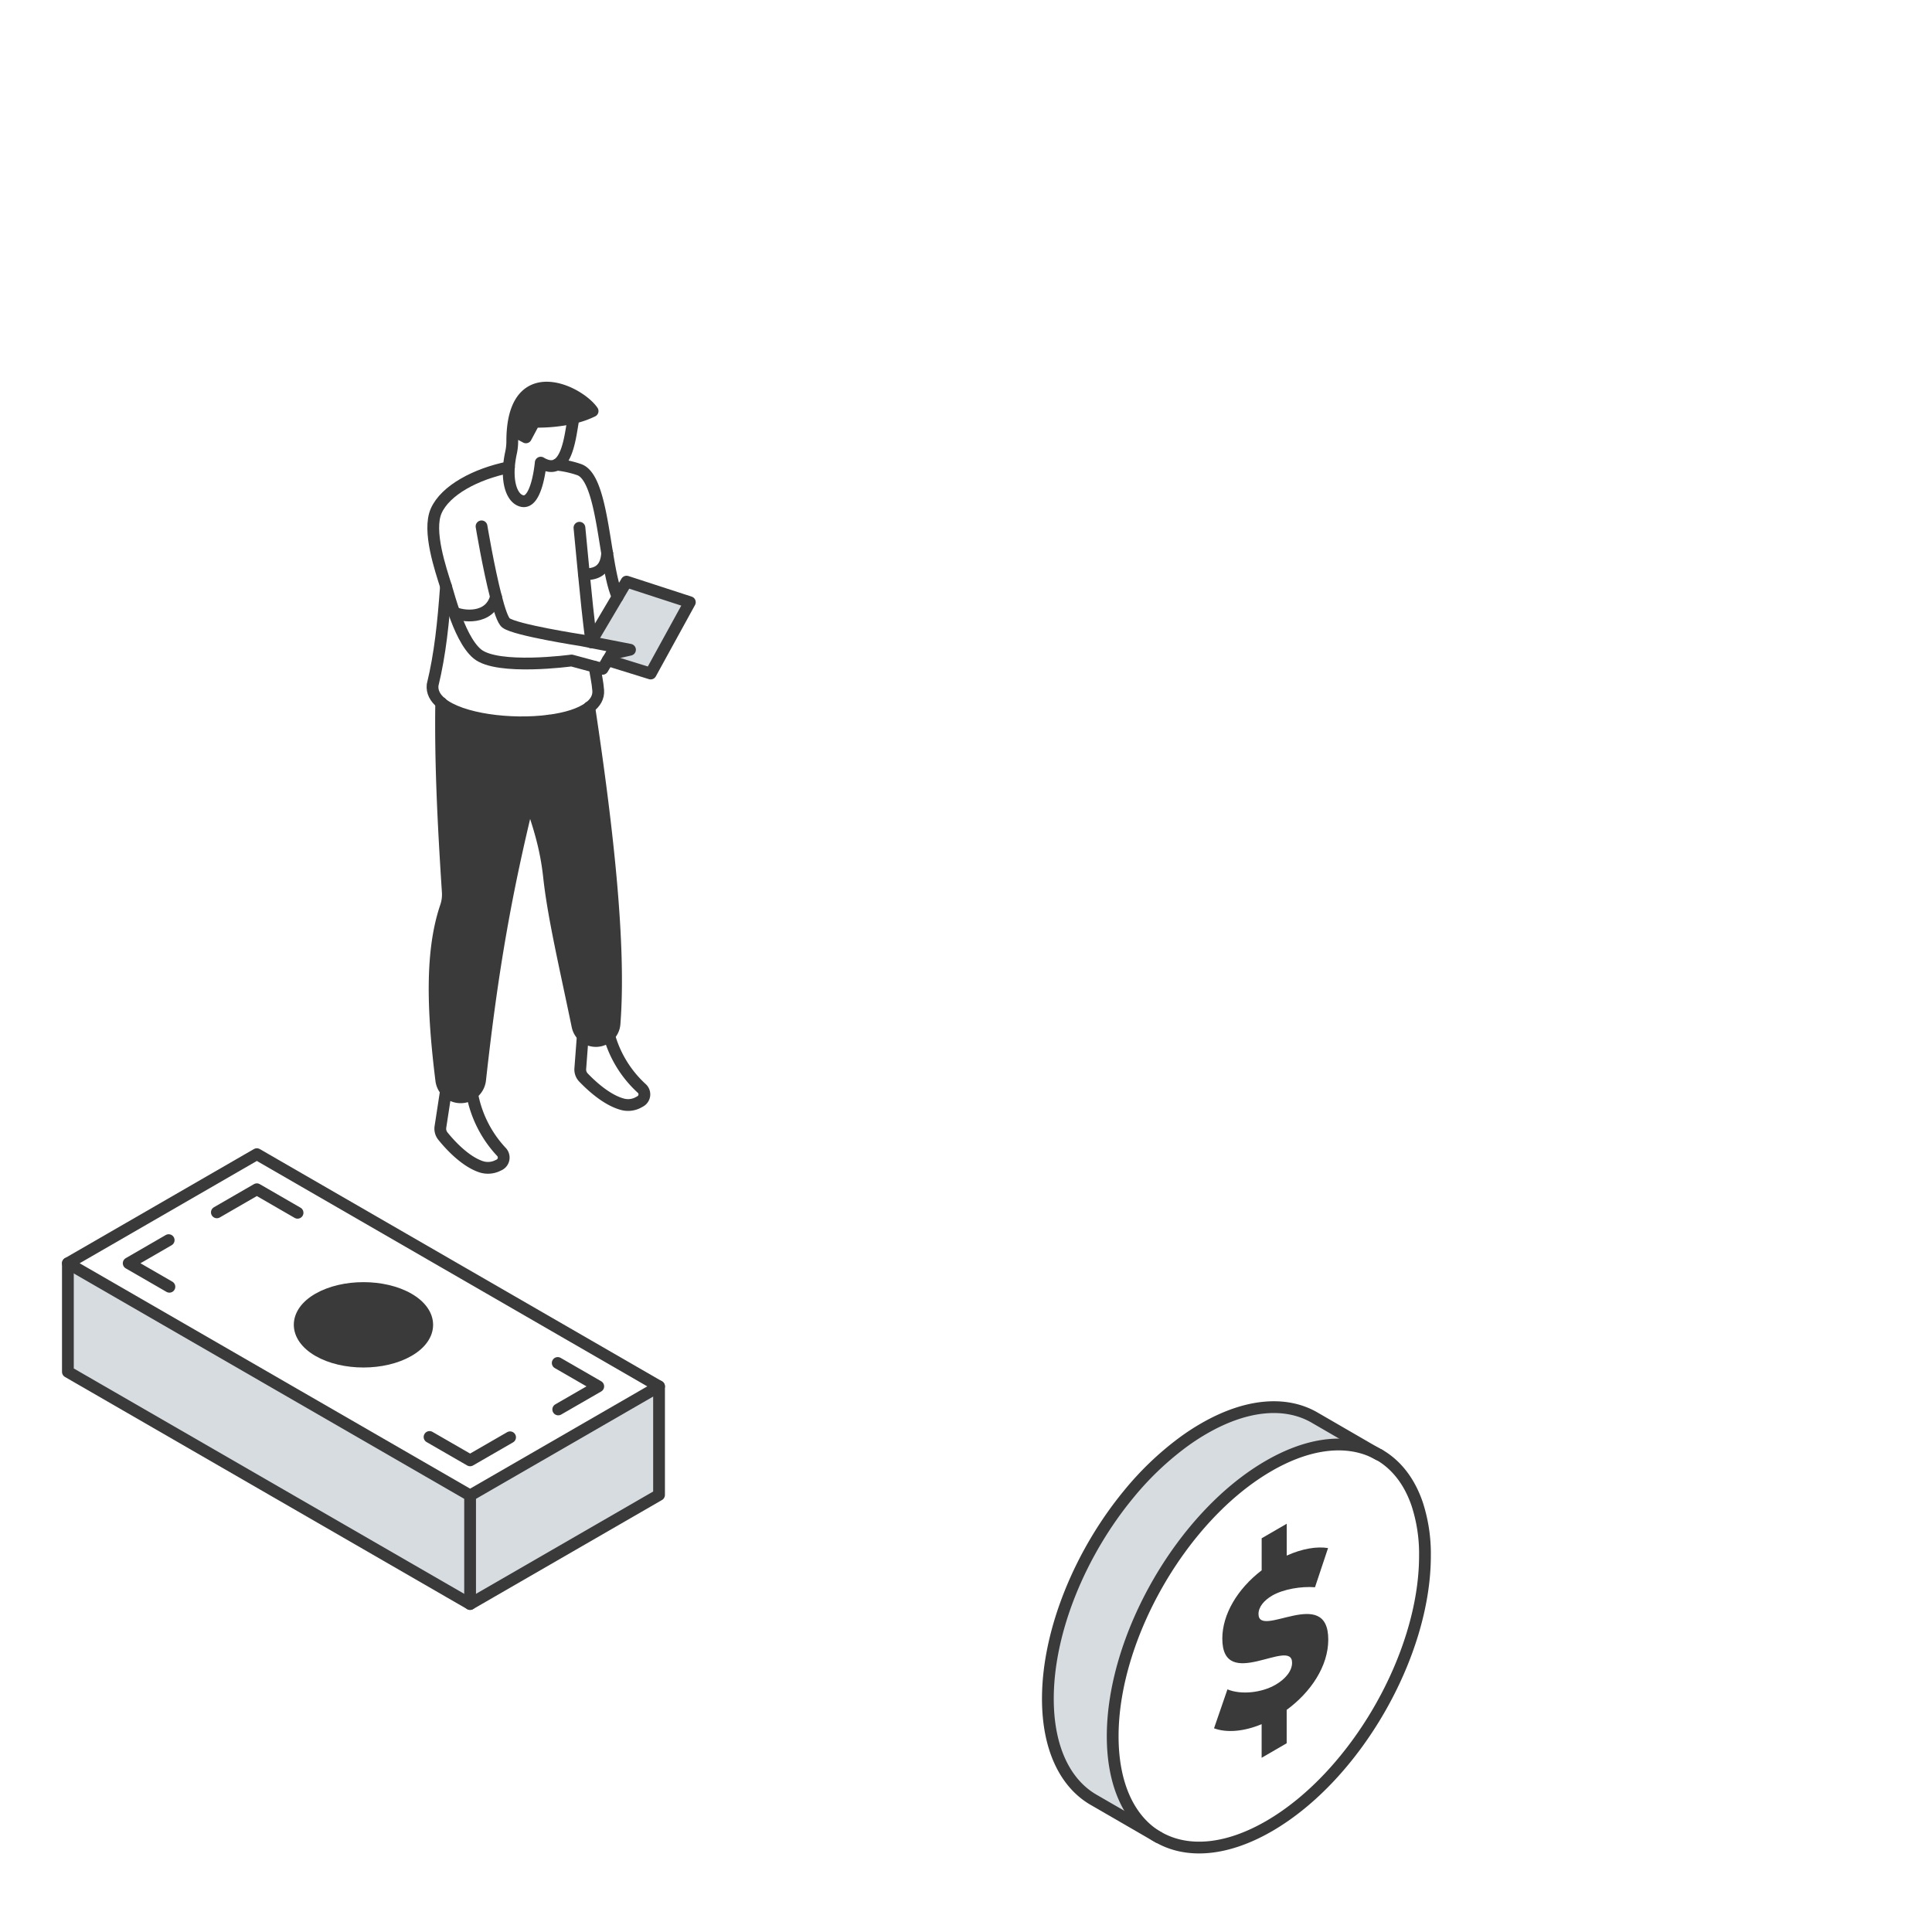 <?xml version="1.0" encoding="UTF-8"?> <svg xmlns="http://www.w3.org/2000/svg" xmlns:xlink="http://www.w3.org/1999/xlink" width="1080" height="1080" viewBox="0 0 1080 1080"> <defs> <style>.cls-1,.cls-7{fill:none;}.cls-2{fill:#e0dfe6;}.cls-3{isolation:isolate;}.cls-4{fill:#d7dce0;}.cls-5{fill:#fff;}.cls-6{fill:#3a3a3a;}.cls-7{stroke:#3a3a3a;stroke-linecap:round;stroke-linejoin:round;stroke-width:6.58px;}.cls-10,.cls-8{mix-blend-mode:multiply;}.cls-9{fill:url(#New_Pattern_3);}.cls-10{fill:url(#New_Pattern_3-3);}</style> <pattern id="New_Pattern_3" data-name="New Pattern 3" width="96" height="84" patternTransform="translate(-1714.47 496.2) scale(2.47)" patternUnits="userSpaceOnUse" viewBox="0 0 96 84"> <rect class="cls-1" width="96" height="84"></rect> <path class="cls-2" d="M120.14,66l-.06-1c6.71-.4,13.89-.59,22-.59,4.94,0,7.44.09,10.91.22,1.56.06,3.31.13,5.55.19l0,1c-2.24-.06-4-.13-5.56-.19-3.45-.13-6-.22-10.87-.22C134,65.39,126.83,65.58,120.14,66ZM134,70.53c2.19,0,4.38,0,6.57.08s4.39.08,6.59.08c1.33,0,2.36.06,3.36.12a29.67,29.67,0,0,0,5.54-.06l-.11-1a28.81,28.81,0,0,1-5.38.06c-1,0-2.05-.12-3.41-.12-2.19,0-4.38,0-6.57-.08s-4.39-.08-6.59-.08A100.42,100.42,0,0,0,123,70l.1,1A101.25,101.25,0,0,1,134,70.53Zm21.18,4.72-.09-1c-2.19.2-4.58.29-7.31.29s-5.61-.1-8.36-.19-5.57-.19-8.34-.19c-1.53,0-2.91,0-4.23.09l0,1h.42v0c1.19,0,2.43-.07,3.79-.07,2.75,0,5.58.09,8.31.19s5.6.19,8.39.19S153,75.45,155.17,75.25Zm-3.42,4.49H129.81v1h21.94Zm-8.5,5.42A44.61,44.61,0,0,1,150,85l.08-1a46.7,46.7,0,0,0-6.94.2c-1.61.14-3.27.28-4.9.28a20.3,20.3,0,0,1-4.54-.47l-.22,1a20.46,20.46,0,0,0,4.76.5C139.93,85.44,141.62,85.3,143.25,85.16ZM147.32,89h2V88h-2a80.36,80.36,0,0,0-10.29.3l.15,1A83.38,83.38,0,0,1,147.32,89Zm-6.38,4.22c.34,0,.64,0,1,0,1.25,0,4.9,0,6,0l0-1c-1.05,0-4.66,0-5.9,0-.35,0-.68,0-1,0s-1,.06-1.71,0l0,1h.58C140.2,93.26,140.59,93.24,140.94,93.22Zm2.22,5.13c.72,0,1.34,0,1.92,0a16.45,16.45,0,0,1,1.72,0l.06-1c-.63,0-1.21,0-1.82,0s-1.16,0-1.86,0a13.77,13.77,0,0,0-1.94,0l.1,1A15.52,15.52,0,0,1,143.16,98.35Zm-49-33c4.92,0,7.41.09,10.87.22,1.57.06,3.32.13,5.56.19l0-1c-2.24-.06-4-.13-5.56-.19-3.46-.13-6-.22-10.9-.22-8.06,0-15.24.19-22,.59l.06,1C79,65.58,86.16,65.39,94.2,65.39Zm-8,5.14c2.2,0,4.39,0,6.58.08s4.39.08,6.59.08c1.32,0,2.36.06,3.35.12a29.66,29.66,0,0,0,5.54-.06l-.1-1a28.81,28.81,0,0,1-5.38.06c-1,0-2.06-.12-3.41-.12-2.2,0-4.39,0-6.57-.08s-4.4-.08-6.6-.08a100.36,100.36,0,0,0-11,.51l.1,1A101.18,101.18,0,0,1,86.15,70.53Zm21.19,4.72-.1-1c-2.18.2-4.57.29-7.3.29s-5.61-.1-8.36-.19-5.57-.19-8.34-.19c-1.53,0-2.91,0-4.24.09l0,1h.42v0c1.19,0,2.43-.07,3.79-.07,2.75,0,5.57.09,8.31.19s5.6.19,8.39.19S105.12,75.45,107.34,75.25Zm-3.43,4.49H82v1h21.93Zm-8.5,5.42a44.7,44.7,0,0,1,6.78-.2l.08-1a46.7,46.7,0,0,0-6.94.2c-1.61.14-3.27.28-4.9.28A20.24,20.24,0,0,1,85.89,84l-.23,1a20.61,20.61,0,0,0,4.77.5C92.1,85.44,93.78,85.3,95.41,85.16ZM99.49,89h2V88h-2a80.36,80.36,0,0,0-10.29.3l.14,1A83.55,83.55,0,0,1,99.49,89Zm-6.38,4.22c.34,0,.64,0,1,0,1.26,0,4.91,0,6,0l0-1c-1,0-4.66,0-5.9,0-.35,0-.68,0-1,0s-1,.06-1.71,0l0,1h.57C92.37,93.26,92.76,93.24,93.11,93.22Zm2.22,5.13c.72,0,1.33,0,1.92,0a16.45,16.45,0,0,1,1.72,0l.06-1c-.64,0-1.21,0-1.82,0s-1.17,0-1.86,0a13.77,13.77,0,0,0-1.94,0l.1,1A15.52,15.52,0,0,1,95.33,98.35Zm47,4.6c-5.49-7.55-10-13.62-14.24-19.1-5.45-7-10.48-13.21-15.37-18.83l-.75.66c4.88,5.6,9.89,11.75,15.32,18.78,4.23,5.48,8.75,11.54,14.23,19.08Zm-7.63-1.83a110.36,110.36,0,0,1-7.8-9.19c-1.48-1.92-2.93-3.87-4.38-5.82s-2.9-3.9-4.39-5.82A110.7,110.7,0,0,0,110.3,71l-.73.69a110.36,110.36,0,0,1,7.8,9.19c1.49,1.92,2.93,3.87,4.38,5.81s2.9,3.9,4.39,5.83a110.37,110.37,0,0,0,7.87,9.27Zm-6.43.84c-1.65-1.77-3.35-3.81-5.21-6.2s-3.71-5-5.48-7.46-3.61-5-5.48-7.43c-1-1.34-2-2.54-2.94-3.65l-.78.63.29.37h0c.85,1,1.71,2.08,2.63,3.27,1.86,2.41,3.69,5,5.46,7.41s3.61,5,5.5,7.48,3.6,4.47,5.27,6.27Zm-7.06.79L106.4,83.53l-.79.62,14.84,19.21Zm-4.81,1.41c-.38-.57-.79-1.15-1.26-1.75s-2.23-2.63-4.24-4.93c-2.47-2.83-5.27-6-6.21-7.26l-.8.61c1,1.25,3.78,4.47,6.26,7.31,1.91,2.19,3.72,4.25,4.2,4.88s.85,1.14,1.21,1.69Zm-5.64-.42a38.69,38.69,0,0,0-7.11-7.66l-.6.81c2.69,2,4.94,4.89,6.92,7.46Zm-6.56-.15c-.53-.68-.9-1.22-1.22-1.69a13.26,13.26,0,0,0-2-2.47l-.69.73a12.21,12.21,0,0,1,1.9,2.3c.33.49.71,1,1.25,1.74ZM190.9,103c-5.49-7.55-10-13.62-14.25-19.1-5.45-7-10.47-13.21-15.36-18.83l-.76.66c4.88,5.6,9.89,11.74,15.33,18.78,4.22,5.47,8.75,11.53,14.23,19.08Zm-7.63-1.83a110.36,110.36,0,0,1-7.8-9.19c-1.49-1.92-2.93-3.87-4.38-5.82s-2.9-3.9-4.39-5.82A108.78,108.78,0,0,0,158.83,71l-.72.69a110.36,110.36,0,0,1,7.8,9.19c1.48,1.92,2.93,3.87,4.38,5.81s2.9,3.9,4.39,5.83a112.35,112.35,0,0,0,7.86,9.27Zm-6.43.84c-1.66-1.78-3.36-3.81-5.21-6.2s-3.71-5-5.48-7.46-3.61-5-5.48-7.43c-1-1.34-2-2.54-2.94-3.65l-.78.63.29.37h0c.85,1,1.71,2.08,2.63,3.27,1.86,2.41,3.69,5,5.45,7.41s3.62,5,5.51,7.48,3.59,4.47,5.27,6.27Zm-7.06.79L154.94,83.53l-.79.62L169,103.36ZM165,104.16c-.37-.58-.78-1.15-1.25-1.75-1.13-1.46-2.39-2.84-3.61-4.18s-2.46-2.69-3.56-4.11S154.23,91.29,153,90l-.73.68c1.19,1.28,2.45,2.76,3.46,4.06,1.12,1.46,2.39,2.84,3.61,4.17s2.46,2.69,3.56,4.12c.45.58.84,1.13,1.21,1.69Zm-5.63-.42c-1.44-1.87-3.61-4.33-5.52-6.51-.74-.84-1.44-1.63-2-2.31l-.76.66c.59.68,1.28,1.47,2,2.31,1.9,2.16,4.06,4.62,5.48,6.46Zm-6.21-.19a12.26,12.26,0,0,0-3.7-4.18l-.52.85a11.32,11.32,0,0,1,3.3,3.73Zm-54.5-.78-.37-.93a2.22,2.22,0,0,1-.84.06,3.55,3.55,0,0,0-.92,0l.2,1a2.91,2.91,0,0,1,.66,0l.4,0A2.43,2.43,0,0,0,98.62,102.77Zm46.85.13a4.88,4.88,0,0,0,1.56-.12l-.28-1a4,4,0,0,1-1.23.08,6.5,6.5,0,0,0-1.16,0l.15,1A5.17,5.17,0,0,1,145.47,102.9Z"></path> <path class="cls-2" d="M24.14,66l-.06-1c6.71-.4,13.89-.59,22-.59,4.94,0,7.44.09,10.91.22,1.56.06,3.31.13,5.55.19l0,1c-2.24-.06-4-.13-5.56-.19-3.46-.13-5.95-.22-10.87-.22C38,65.39,30.83,65.58,24.14,66ZM38,70.53c2.19,0,4.38,0,6.57.08s4.39.08,6.59.08c1.33,0,2.36.06,3.35.12a29.77,29.77,0,0,0,5.55-.06l-.11-1a28.81,28.81,0,0,1-5.38.06c-1,0-2.05-.12-3.41-.12-2.19,0-4.38,0-6.57-.08s-4.39-.08-6.59-.08A100.42,100.42,0,0,0,27,70l.1,1A101.25,101.25,0,0,1,38,70.53Zm21.18,4.72-.09-1c-2.19.2-4.58.29-7.31.29s-5.61-.1-8.36-.19-5.57-.19-8.34-.19c-1.53,0-2.91,0-4.23.09l0,1h.42v0c1.19,0,2.43-.07,3.79-.07,2.75,0,5.58.09,8.31.19s5.6.19,8.39.19S57,75.45,59.17,75.25Zm-3.42,4.49H33.81v1H55.75Zm-8.5,5.42A44.57,44.57,0,0,1,54,85l.08-1a46.7,46.7,0,0,0-6.94.2c-1.61.14-3.27.28-4.9.28A20.3,20.3,0,0,1,37.72,84l-.23,1a20.61,20.61,0,0,0,4.77.5C43.93,85.44,45.62,85.3,47.25,85.16ZM51.32,89h2V88h-2A80.36,80.36,0,0,0,41,88.3l.15,1A83.32,83.32,0,0,1,51.32,89Zm-6.38,4.22c.34,0,.64,0,1,0,1.26,0,4.91,0,6,0l-.05-1c-1,0-4.66,0-5.9,0-.35,0-.68,0-1,0s-1,.06-1.71,0l0,1h.58C44.2,93.26,44.59,93.24,44.94,93.22Zm2.22,5.13c.72,0,1.34,0,1.92,0a16.45,16.45,0,0,1,1.72,0l.06-1c-.63,0-1.21,0-1.82,0s-1.16,0-1.86,0a13.77,13.77,0,0,0-1.94,0l.1,1A15.52,15.52,0,0,1,47.16,98.35Zm-49-33c4.92,0,7.41.09,10.86.22,1.58.06,3.32.13,5.57.19l0-1c-2.24-.06-4-.13-5.56-.19-3.46-.13-6-.22-10.9-.22-8.06,0-15.24.19-21.95.59l.06,1C-17,65.58-9.84,65.39-1.8,65.39Zm-8,5.14c2.2,0,4.39,0,6.58.08s4.39.08,6.59.08c1.32,0,2.36.06,3.35.12a29.66,29.66,0,0,0,5.54-.06l-.1-1a28.81,28.81,0,0,1-5.38.06c-1,0-2.06-.12-3.41-.12-2.2,0-4.39,0-6.58-.08s-4.39-.08-6.59-.08a100.36,100.36,0,0,0-11,.51l.1,1A101.18,101.18,0,0,1-9.85,70.53Zm21.18,4.72-.09-1c-2.18.2-4.57.29-7.3.29s-5.61-.1-8.36-.19-5.57-.19-8.34-.19c-1.53,0-2.91,0-4.24.09l0,1h.42v0c1.19,0,2.43-.07,3.79-.07,2.75,0,5.57.09,8.31.19s5.6.19,8.39.19S9.12,75.45,11.33,75.25ZM7.91,79.74H-14v1H7.91Zm-8.5,5.42A44.7,44.7,0,0,1,6.19,85l.08-1a46.7,46.7,0,0,0-6.94.2c-1.61.14-3.27.28-4.9.28A20.24,20.24,0,0,1-10.11,84l-.23,1a20.61,20.61,0,0,0,4.77.5C-3.9,85.44-2.22,85.3-.59,85.16ZM3.49,89h2V88h-2a80.36,80.36,0,0,0-10.29.3l.14,1A83.49,83.49,0,0,1,3.49,89Zm-6.38,4.22c.34,0,.64,0,1,0,1.26,0,4.91,0,6,0l-.06-1c-1,0-4.65,0-5.9,0-.35,0-.68,0-1,0s-1,.06-1.71,0l0,1h.57C-3.63,93.26-3.24,93.24-2.89,93.22Zm2.22,5.13c.72,0,1.33,0,1.91,0a16.64,16.64,0,0,1,1.73,0l.06-1c-.64,0-1.21,0-1.82,0s-1.17,0-1.86,0a13.77,13.77,0,0,0-1.94,0l.1,1A15.49,15.49,0,0,1-.67,98.35Zm47,4.6c-5.49-7.55-10-13.62-14.24-19.1C26.67,76.8,21.64,70.64,16.75,65l-.76.66c4.88,5.6,9.9,11.75,15.33,18.78,4.23,5.48,8.75,11.54,14.23,19.08Zm-7.63-1.83a110.36,110.36,0,0,1-7.8-9.19C29.45,90,28,88.06,26.55,86.11s-2.9-3.9-4.39-5.82A110.7,110.7,0,0,0,14.3,71l-.73.69a110.36,110.36,0,0,1,7.8,9.19c1.49,1.92,2.93,3.87,4.38,5.81s2.9,3.9,4.39,5.83A110.37,110.37,0,0,0,38,101.81ZM32.3,102c-1.65-1.77-3.35-3.81-5.21-6.2s-3.71-5-5.48-7.46-3.61-5-5.48-7.43c-1-1.34-2-2.54-2.94-3.65l-.78.63.29.37h0c.85,1,1.71,2.08,2.63,3.27,1.86,2.41,3.69,5,5.45,7.41s3.62,5,5.51,7.48,3.6,4.47,5.27,6.27Zm-7.06.79L10.4,83.53l-.79.62,14.84,19.21Zm-4.81,1.41c-.38-.57-.79-1.15-1.26-1.75s-2.23-2.63-4.24-4.93c-2.47-2.83-5.27-6-6.21-7.26l-.8.61c1,1.25,3.78,4.47,6.26,7.31,1.91,2.19,3.72,4.25,4.2,4.88s.85,1.14,1.21,1.69Zm-5.64-.42a38.69,38.69,0,0,0-7.11-7.66l-.6.81c2.69,2,4.94,4.89,6.92,7.46Zm-6.57-.15c-.52-.68-.89-1.22-1.21-1.69a13.26,13.26,0,0,0-2-2.47l-.69.73a12.21,12.21,0,0,1,1.9,2.3c.33.49.71,1,1.25,1.74ZM94.9,103c-5.49-7.55-10-13.62-14.25-19.1C75.2,76.8,70.18,70.64,65.29,65l-.76.66c4.88,5.6,9.89,11.74,15.33,18.78,4.22,5.47,8.75,11.53,14.23,19.08Zm-7.63-1.83a110.36,110.36,0,0,1-7.8-9.19C78,90,76.54,88.06,75.09,86.11s-2.9-3.9-4.39-5.82A108.78,108.78,0,0,0,62.83,71l-.72.69a110.36,110.36,0,0,1,7.8,9.19c1.48,1.92,2.93,3.87,4.38,5.81s2.9,3.9,4.39,5.83a112.35,112.35,0,0,0,7.86,9.27Zm-6.43.84c-1.66-1.78-3.36-3.81-5.21-6.2s-3.71-5-5.48-7.46-3.61-5-5.48-7.43c-1-1.34-2-2.54-2.94-3.65l-.78.63.29.37h0c.85,1,1.71,2.08,2.63,3.27,1.86,2.41,3.69,5,5.45,7.41s3.62,5,5.51,7.48,3.59,4.47,5.27,6.27Zm-7.06.79L58.94,83.53l-.8.62L73,103.36ZM69,104.16c-.37-.58-.78-1.15-1.25-1.75-1.13-1.46-2.39-2.84-3.61-4.18s-2.46-2.69-3.56-4.11S58.23,91.29,57,90l-.73.68c1.19,1.28,2.45,2.76,3.46,4.06,1.12,1.46,2.39,2.84,3.61,4.17s2.46,2.69,3.56,4.12c.45.58.84,1.13,1.21,1.69Zm-5.63-.42c-1.44-1.87-3.61-4.33-5.52-6.51-.74-.84-1.44-1.63-2-2.31l-.76.66c.59.68,1.28,1.47,2,2.31,1.9,2.16,4.06,4.62,5.48,6.46Zm-6.21-.19a12.26,12.26,0,0,0-3.7-4.18l-.52.85A11.32,11.32,0,0,1,56.2,104Zm-54.5-.78-.37-.93a2.22,2.22,0,0,1-.84.06,3.55,3.55,0,0,0-.92,0l.2,1a2.91,2.91,0,0,1,.66,0l.4,0A2.43,2.43,0,0,0,2.62,102.77Zm46.85.13a4.88,4.88,0,0,0,1.56-.12l-.28-1a4,4,0,0,1-1.23.08,6.5,6.5,0,0,0-1.16,0l.15,1A5.17,5.17,0,0,1,49.47,102.9Z"></path> <path class="cls-2" d="M120.14,24l-.06-1c6.71-.4,13.89-.59,22-.59,4.94,0,7.44.09,10.91.22,1.56.06,3.31.13,5.55.19l0,1c-2.24-.06-4-.13-5.56-.19-3.45-.13-6-.22-10.87-.22C134,23.39,126.83,23.58,120.14,24ZM134,28.53c2.19,0,4.38,0,6.57.08s4.39.08,6.59.08c1.33,0,2.36.06,3.36.12a29.67,29.67,0,0,0,5.54-.06l-.11-1a28.81,28.81,0,0,1-5.38.06c-1,0-2.05-.12-3.41-.12-2.19,0-4.38,0-6.57-.08s-4.39-.08-6.59-.08A100.42,100.42,0,0,0,123,28l.1,1A101.25,101.25,0,0,1,134,28.53Zm21.18,4.72-.09-1c-2.19.2-4.58.29-7.31.29s-5.61-.1-8.36-.19-5.57-.19-8.34-.19c-1.53,0-2.91,0-4.23.09l0,1h.42v0c1.19-.05,2.43-.07,3.79-.07,2.75,0,5.58.09,8.31.19s5.6.19,8.39.19S153,33.45,155.17,33.25Zm-3.42,4.49H129.81v1h21.94Zm-8.5,5.42A44.61,44.61,0,0,1,150,43l.08-1a46.7,46.7,0,0,0-6.94.2c-1.61.14-3.27.28-4.9.28a20.3,20.3,0,0,1-4.54-.47l-.22,1a20.46,20.46,0,0,0,4.76.5C139.93,43.44,141.62,43.3,143.25,43.16ZM147.32,47h2V46h-2a80.36,80.36,0,0,0-10.29.3l.15,1A83.38,83.38,0,0,1,147.32,47Zm-6.38,4.22c.34,0,.64,0,1,0,1.25,0,4.9.05,6,0l0-1c-1.05.05-4.66,0-5.9,0-.35,0-.68,0-1,0s-1,.06-1.71,0l0,1h.58C140.2,51.26,140.59,51.24,140.94,51.22Zm2.22,5.13c.72,0,1.34,0,1.92,0a16.45,16.45,0,0,1,1.72,0l.06-1c-.63,0-1.21,0-1.82,0s-1.16,0-1.86,0a13.77,13.77,0,0,0-1.94,0l.1,1A15.52,15.52,0,0,1,143.16,56.35Zm-49-33c4.92,0,7.41.09,10.87.22,1.57.06,3.32.13,5.56.19l0-1c-2.24-.06-4-.13-5.56-.19-3.46-.13-6-.22-10.9-.22-8.06,0-15.24.19-22,.59l.06,1C79,23.58,86.16,23.39,94.2,23.39Zm-8,5.14c2.2,0,4.39,0,6.58.08s4.39.08,6.59.08c1.32,0,2.36.06,3.35.12a29.66,29.66,0,0,0,5.54-.06l-.1-1a28.81,28.81,0,0,1-5.38.06c-1,0-2.06-.12-3.41-.12-2.2,0-4.39,0-6.57-.08s-4.4-.08-6.6-.08a100.36,100.36,0,0,0-11,.51l.1,1A101.18,101.18,0,0,1,86.15,28.53Zm21.19,4.72-.1-1c-2.18.2-4.57.29-7.3.29s-5.61-.1-8.36-.19-5.57-.19-8.34-.19c-1.53,0-2.91,0-4.24.09l0,1h.42v0c1.19-.05,2.43-.07,3.79-.07,2.75,0,5.57.09,8.31.19s5.6.19,8.39.19S105.12,33.45,107.34,33.25Zm-3.43,4.49H82v1h21.93Zm-8.5,5.42a44.7,44.7,0,0,1,6.78-.2l.08-1a46.7,46.7,0,0,0-6.94.2c-1.61.14-3.27.28-4.9.28A20.24,20.24,0,0,1,85.89,42l-.23,1a20.61,20.61,0,0,0,4.77.5C92.1,43.44,93.78,43.3,95.41,43.16ZM99.49,47h2V46h-2a80.36,80.36,0,0,0-10.29.3l.14,1A83.55,83.55,0,0,1,99.49,47Zm-6.38,4.22c.34,0,.64,0,1,0,1.26,0,4.91.05,6,0l0-1c-1,.05-4.66,0-5.9,0-.35,0-.68,0-1,0s-1,.06-1.71,0l0,1h.57C92.37,51.26,92.76,51.24,93.11,51.22Zm2.22,5.13c.72,0,1.33,0,1.92,0a16.45,16.45,0,0,1,1.72,0l.06-1c-.64,0-1.21,0-1.82,0s-1.17,0-1.86,0a13.77,13.77,0,0,0-1.94,0l.1,1A15.52,15.52,0,0,1,95.33,56.35Zm47,4.6c-5.49-7.55-10-13.62-14.24-19.1C122.67,34.8,117.64,28.64,112.75,23l-.75.66c4.88,5.6,9.89,11.75,15.32,18.78,4.23,5.48,8.75,11.54,14.23,19.08Zm-7.63-1.83a110.36,110.36,0,0,1-7.8-9.19c-1.48-1.92-2.93-3.87-4.38-5.82s-2.9-3.9-4.39-5.82A110.7,110.7,0,0,0,110.3,29l-.73.69a110.36,110.36,0,0,1,7.8,9.19c1.49,1.92,2.93,3.87,4.38,5.81s2.9,3.9,4.39,5.83A110.37,110.37,0,0,0,134,59.81ZM128.3,60c-1.65-1.77-3.35-3.81-5.21-6.2s-3.71-5-5.48-7.46-3.61-5-5.48-7.43c-1-1.34-2-2.54-2.94-3.65l-.78.63.29.37h0c.85,1,1.71,2.08,2.63,3.27,1.86,2.41,3.69,5,5.46,7.41s3.61,5,5.5,7.48,3.6,4.47,5.27,6.27Zm-7.06.79L106.4,41.53l-.79.62,14.84,19.21Zm-4.81,1.41c-.38-.57-.79-1.15-1.26-1.75s-2.23-2.63-4.24-4.93c-2.47-2.83-5.27-6-6.21-7.26l-.8.61c1,1.25,3.78,4.47,6.26,7.31,1.91,2.19,3.72,4.25,4.2,4.88s.85,1.14,1.21,1.69Zm-5.64-.42a38.69,38.69,0,0,0-7.11-7.66l-.6.81c2.69,2,4.94,4.89,6.92,7.46Zm-6.56-.15c-.53-.68-.9-1.22-1.22-1.69a13.26,13.26,0,0,0-2-2.47l-.69.73a12.21,12.21,0,0,1,1.9,2.3c.33.49.71,1,1.25,1.74ZM190.9,61c-5.49-7.55-10-13.62-14.25-19.1C171.2,34.8,166.18,28.64,161.29,23l-.76.66c4.88,5.6,9.89,11.74,15.33,18.78,4.22,5.47,8.75,11.53,14.23,19.08Zm-7.63-1.83a110.36,110.36,0,0,1-7.8-9.19c-1.49-1.92-2.93-3.87-4.38-5.82s-2.9-3.9-4.39-5.82A108.78,108.78,0,0,0,158.83,29l-.72.69a110.36,110.36,0,0,1,7.8,9.19c1.48,1.92,2.93,3.87,4.38,5.81s2.9,3.9,4.39,5.83a112.35,112.35,0,0,0,7.86,9.27Zm-6.43.84c-1.66-1.78-3.36-3.81-5.21-6.2s-3.71-5-5.48-7.46-3.61-5-5.48-7.43c-1-1.34-2-2.54-2.94-3.65l-.78.63.29.37h0c.85,1,1.71,2.08,2.63,3.27,1.86,2.41,3.69,5,5.45,7.41s3.62,5,5.51,7.48,3.59,4.47,5.27,6.27Zm-7.06.79L154.94,41.53l-.79.62L169,61.36ZM165,62.16c-.37-.58-.78-1.15-1.25-1.75-1.13-1.46-2.39-2.84-3.61-4.18s-2.46-2.69-3.56-4.11S154.23,49.29,153,48l-.73.68c1.19,1.28,2.45,2.76,3.46,4.06,1.12,1.46,2.39,2.84,3.61,4.17s2.46,2.69,3.56,4.12c.45.58.84,1.13,1.21,1.69Zm-5.63-.42c-1.44-1.87-3.61-4.33-5.52-6.51-.74-.84-1.44-1.63-2-2.31l-.76.66c.59.68,1.28,1.47,2,2.31,1.9,2.16,4.06,4.62,5.48,6.46Zm-6.21-.19a12.26,12.26,0,0,0-3.7-4.18l-.52.85A11.32,11.32,0,0,1,152.2,62Zm-54.5-.78-.37-.93a2.22,2.22,0,0,1-.84.06,3.55,3.55,0,0,0-.92,0l.2,1a2.91,2.91,0,0,1,.66,0l.4,0A2.43,2.43,0,0,0,98.62,60.77Zm46.85.13a4.88,4.88,0,0,0,1.56-.12l-.28-1a4,4,0,0,1-1.23.08,6.5,6.5,0,0,0-1.16,0l.15,1A5.17,5.17,0,0,1,145.47,60.9Z"></path> <path class="cls-2" d="M24.14,24l-.06-1c6.71-.4,13.89-.59,22-.59,4.94,0,7.44.09,10.91.22,1.56.06,3.31.13,5.55.19l0,1c-2.24-.06-4-.13-5.56-.19-3.46-.13-5.95-.22-10.87-.22C38,23.39,30.83,23.58,24.14,24ZM38,28.53c2.19,0,4.38,0,6.57.08s4.39.08,6.59.08c1.33,0,2.36.06,3.35.12a29.77,29.77,0,0,0,5.55-.06l-.11-1a28.81,28.81,0,0,1-5.38.06c-1,0-2.05-.12-3.41-.12-2.19,0-4.38,0-6.57-.08s-4.39-.08-6.59-.08A100.42,100.42,0,0,0,27,28l.1,1A101.25,101.25,0,0,1,38,28.53Zm21.18,4.72-.09-1c-2.19.2-4.58.29-7.31.29s-5.61-.1-8.36-.19-5.57-.19-8.34-.19c-1.53,0-2.91,0-4.23.09l0,1h.42v0c1.19-.05,2.43-.07,3.79-.07,2.75,0,5.58.09,8.31.19s5.6.19,8.39.19S57,33.45,59.17,33.25Zm-3.42,4.49H33.81v1H55.75Zm-8.5,5.42A44.57,44.57,0,0,1,54,43l.08-1a46.7,46.7,0,0,0-6.94.2c-1.61.14-3.27.28-4.9.28A20.3,20.3,0,0,1,37.72,42l-.23,1a20.61,20.61,0,0,0,4.77.5C43.93,43.44,45.62,43.3,47.25,43.16ZM51.32,47h2V46h-2A80.36,80.36,0,0,0,41,46.3l.15,1A83.32,83.32,0,0,1,51.32,47Zm-6.38,4.22c.34,0,.64,0,1,0,1.26,0,4.91.05,6,0l-.05-1c-1,.05-4.66,0-5.9,0-.35,0-.68,0-1,0s-1,.06-1.71,0l0,1h.58C44.2,51.26,44.59,51.24,44.94,51.22Zm2.22,5.13c.72,0,1.34,0,1.92,0a16.45,16.45,0,0,1,1.72,0l.06-1c-.63,0-1.21,0-1.82,0s-1.16,0-1.86,0a13.77,13.77,0,0,0-1.94,0l.1,1A15.52,15.52,0,0,1,47.16,56.35Zm-49-33c4.92,0,7.41.09,10.86.22,1.58.06,3.32.13,5.57.19l0-1c-2.24-.06-4-.13-5.56-.19-3.46-.13-6-.22-10.9-.22-8.06,0-15.24.19-21.95.59l.06,1C-17,23.58-9.84,23.39-1.8,23.39Zm-8,5.14c2.2,0,4.39,0,6.58.08s4.39.08,6.59.08c1.32,0,2.36.06,3.35.12a29.66,29.66,0,0,0,5.54-.06l-.1-1a28.81,28.81,0,0,1-5.38.06c-1,0-2.06-.12-3.41-.12-2.2,0-4.39,0-6.58-.08s-4.39-.08-6.59-.08a100.36,100.36,0,0,0-11,.51l.1,1A101.18,101.18,0,0,1-9.85,28.53Zm21.18,4.72-.09-1c-2.18.2-4.57.29-7.3.29s-5.61-.1-8.36-.19-5.57-.19-8.34-.19c-1.53,0-2.91,0-4.24.09l0,1h.42v0c1.19-.05,2.43-.07,3.79-.07,2.75,0,5.57.09,8.31.19s5.6.19,8.39.19S9.12,33.45,11.33,33.25ZM7.91,37.74H-14v1H7.91Zm-8.5,5.42A44.7,44.7,0,0,1,6.19,43l.08-1a46.7,46.7,0,0,0-6.94.2c-1.61.14-3.27.28-4.9.28A20.24,20.24,0,0,1-10.11,42l-.23,1a20.61,20.61,0,0,0,4.77.5C-3.9,43.44-2.22,43.3-.59,43.16ZM3.49,47h2V46h-2a80.36,80.36,0,0,0-10.29.3l.14,1A83.49,83.49,0,0,1,3.49,47Zm-6.38,4.22c.34,0,.64,0,1,0,1.26,0,4.91.05,6,0l-.06-1c-1,.05-4.65,0-5.9,0-.35,0-.68,0-1,0s-1,.06-1.71,0l0,1h.57C-3.63,51.26-3.24,51.24-2.89,51.22Zm2.22,5.13c.72,0,1.33,0,1.91,0a16.64,16.64,0,0,1,1.73,0l.06-1c-.64,0-1.21,0-1.82,0s-1.17,0-1.86,0a13.77,13.77,0,0,0-1.94,0l.1,1A15.49,15.49,0,0,1-.67,56.35Zm47,4.6c-5.49-7.55-10-13.62-14.24-19.1C26.67,34.8,21.64,28.64,16.75,23l-.76.66c4.88,5.6,9.9,11.75,15.33,18.78C35.55,47.94,40.07,54,45.55,61.54Zm-7.63-1.83a110.36,110.36,0,0,1-7.8-9.19C29.45,48,28,46.06,26.55,44.11s-2.9-3.9-4.39-5.82A110.7,110.7,0,0,0,14.3,29l-.73.69a110.36,110.36,0,0,1,7.8,9.19c1.49,1.92,2.93,3.87,4.38,5.81s2.9,3.9,4.39,5.83A110.37,110.37,0,0,0,38,59.81ZM32.3,60c-1.65-1.77-3.35-3.81-5.21-6.2s-3.71-5-5.48-7.46-3.61-5-5.48-7.43c-1-1.34-2-2.54-2.94-3.65l-.78.63.29.37h0c.85,1,1.71,2.08,2.63,3.27,1.86,2.41,3.69,5,5.45,7.41s3.62,5,5.51,7.48,3.6,4.47,5.27,6.27Zm-7.06.79L10.4,41.53l-.79.62L24.45,61.36Zm-4.81,1.41c-.38-.57-.79-1.15-1.26-1.75s-2.23-2.63-4.24-4.93c-2.47-2.83-5.27-6-6.21-7.26l-.8.61c1,1.25,3.78,4.47,6.26,7.31,1.91,2.19,3.72,4.25,4.2,4.88s.85,1.14,1.21,1.69Zm-5.64-.42a38.69,38.69,0,0,0-7.11-7.66l-.6.81c2.69,2,4.94,4.89,6.92,7.46Zm-6.57-.15C7.7,60.91,7.33,60.37,7,59.9a13.26,13.26,0,0,0-2-2.47l-.69.73a12.21,12.21,0,0,1,1.9,2.3c.33.49.71,1,1.25,1.74ZM94.9,61c-5.49-7.55-10-13.62-14.25-19.1C75.2,34.8,70.18,28.64,65.29,23l-.76.66c4.88,5.6,9.89,11.74,15.33,18.78C84.08,47.93,88.61,54,94.09,61.54Zm-7.63-1.83a110.36,110.36,0,0,1-7.8-9.19C78,48,76.54,46.06,75.09,44.11s-2.9-3.9-4.39-5.82A108.78,108.78,0,0,0,62.83,29l-.72.69a110.36,110.36,0,0,1,7.8,9.19c1.48,1.92,2.93,3.87,4.38,5.81s2.9,3.9,4.39,5.83a112.35,112.35,0,0,0,7.86,9.27ZM80.84,60c-1.66-1.78-3.36-3.81-5.21-6.2s-3.71-5-5.48-7.46-3.61-5-5.48-7.43c-1-1.34-2-2.54-2.94-3.65l-.78.63.29.37h0c.85,1,1.71,2.08,2.63,3.27,1.86,2.41,3.69,5,5.45,7.41s3.62,5,5.51,7.48,3.59,4.47,5.27,6.27Zm-7.06.79L58.94,41.53l-.8.62L73,61.36ZM69,62.16c-.37-.58-.78-1.15-1.25-1.75-1.13-1.46-2.39-2.84-3.61-4.18s-2.46-2.69-3.56-4.11S58.23,49.29,57,48l-.73.68c1.19,1.28,2.45,2.76,3.46,4.06,1.12,1.46,2.39,2.84,3.61,4.17s2.46,2.69,3.56,4.12c.45.58.84,1.13,1.21,1.69Zm-5.63-.42c-1.44-1.87-3.61-4.33-5.52-6.51-.74-.84-1.44-1.63-2-2.31l-.76.66c.59.68,1.28,1.47,2,2.31,1.9,2.16,4.06,4.62,5.48,6.46Zm-6.21-.19a12.26,12.26,0,0,0-3.7-4.18l-.52.85A11.32,11.32,0,0,1,56.2,62Zm-54.5-.78-.37-.93a2.22,2.22,0,0,1-.84.06,3.55,3.55,0,0,0-.92,0l.2,1a2.91,2.91,0,0,1,.66,0l.4,0A2.43,2.43,0,0,0,2.62,60.77Zm46.85.13A4.88,4.88,0,0,0,51,60.78l-.28-1a4,4,0,0,1-1.23.08,6.5,6.5,0,0,0-1.16,0l.15,1A5.17,5.17,0,0,1,49.47,60.9Z"></path> <path class="cls-2" d="M120.14-18l-.06-1c6.71-.4,13.89-.59,22-.59,4.94,0,7.44.09,10.91.22,1.56.06,3.31.13,5.55.19l0,1c-2.24-.06-4-.13-5.56-.19-3.45-.13-6-.22-10.87-.22C134-18.61,126.83-18.42,120.14-18ZM134-13.47c2.19,0,4.38,0,6.57.08s4.39.08,6.59.08c1.33,0,2.36.06,3.36.12a29.67,29.67,0,0,0,5.54-.06l-.11-1a28.81,28.81,0,0,1-5.38.06c-1-.05-2.05-.12-3.41-.12-2.19,0-4.38,0-6.57-.08s-4.39-.08-6.59-.08A103,103,0,0,0,123-14l.1,1A101.25,101.25,0,0,1,134-13.47Zm21.18,4.72-.09-1c-2.19.2-4.58.29-7.31.29s-5.61-.1-8.36-.19-5.57-.19-8.34-.19c-1.53,0-2.91,0-4.23.09l0,1h.42v0c1.19-.05,2.43-.07,3.79-.07,2.75,0,5.58.09,8.31.19s5.6.19,8.39.19S153-8.55,155.17-8.75Zm-3.42,4.49H129.81v1h21.94Zm-8.5,5.42A44.61,44.61,0,0,1,150,1l.08-1a46.7,46.7,0,0,0-6.94.2c-1.61.14-3.27.28-4.9.28A20.3,20.3,0,0,1,133.72,0l-.22,1a20.46,20.46,0,0,0,4.76.5C139.93,1.44,141.62,1.3,143.25,1.16ZM147.32,5h2V4h-2A80.36,80.36,0,0,0,137,4.3l.15,1A83.38,83.38,0,0,1,147.32,5Zm-6.38,4.22c.34,0,.64,0,1,0,1.25,0,4.9.05,6,0l0-1c-1.05.05-4.66,0-5.9,0-.35,0-.68,0-1,0s-1,.06-1.71,0l0,1h.58C140.2,9.26,140.59,9.24,140.94,9.22Zm2.22,5.13c.72,0,1.34,0,1.92,0a16.45,16.45,0,0,1,1.72,0l.06-1c-.63,0-1.21,0-1.82,0s-1.16,0-1.86,0a13.77,13.77,0,0,0-1.94,0l.1,1A15.52,15.52,0,0,1,143.16,14.35Zm-49-33c4.92,0,7.41.09,10.87.22,1.57.06,3.32.13,5.56.19l0-1c-2.24-.06-4-.13-5.56-.19-3.46-.13-6-.22-10.9-.22-8.06,0-15.24.19-22,.59l.06,1C79-18.42,86.16-18.61,94.2-18.61Zm-8,5.14c2.2,0,4.39,0,6.58.08s4.39.08,6.59.08c1.32,0,2.36.06,3.35.12a29.66,29.66,0,0,0,5.54-.06l-.1-1a28.81,28.81,0,0,1-5.38.06c-1-.05-2.06-.12-3.41-.12-2.2,0-4.39,0-6.57-.08s-4.4-.08-6.6-.08a102.93,102.93,0,0,0-11,.51l.1,1A101.18,101.18,0,0,1,86.15-13.47Zm21.19,4.72-.1-1c-2.18.2-4.57.29-7.3.29s-5.61-.1-8.36-.19S86-9.83,83.24-9.83c-1.53,0-2.91,0-4.24.09l0,1h.42v0c1.19-.05,2.43-.07,3.79-.07,2.75,0,5.57.09,8.31.19s5.6.19,8.39.19S105.12-8.55,107.34-8.75Zm-3.43,4.49H82v1h21.93Zm-8.5,5.42a44.7,44.7,0,0,1,6.78-.2l.08-1a46.7,46.7,0,0,0-6.94.2c-1.61.14-3.27.28-4.9.28A20.24,20.24,0,0,1,85.89,0l-.23,1a20.61,20.61,0,0,0,4.77.5C92.1,1.44,93.78,1.3,95.41,1.16ZM99.49,5h2V4h-2a80.36,80.36,0,0,0-10.29.3l.14,1A83.55,83.55,0,0,1,99.49,5ZM93.11,9.22c.34,0,.64,0,1,0,1.26,0,4.91.05,6,0l0-1c-1,.05-4.66,0-5.9,0-.35,0-.68,0-1,0s-1,.06-1.71,0l0,1h.57C92.37,9.26,92.76,9.24,93.11,9.22Zm2.22,5.13c.72,0,1.33,0,1.92,0a16.45,16.45,0,0,1,1.72,0l.06-1c-.64,0-1.21,0-1.82,0s-1.17,0-1.86,0a13.77,13.77,0,0,0-1.94,0l.1,1A15.52,15.52,0,0,1,95.33,14.35Zm47,4.6c-5.49-7.55-10-13.62-14.24-19.1-5.45-7-10.48-13.21-15.37-18.83l-.75.66c4.88,5.6,9.89,11.75,15.32,18.78,4.23,5.48,8.75,11.54,14.23,19.08Zm-7.63-1.83a110.36,110.36,0,0,1-7.8-9.19C125.45,6,124,4.06,122.55,2.11s-2.9-3.9-4.39-5.82A110.7,110.7,0,0,0,110.3-13l-.73.69a110.36,110.36,0,0,1,7.8,9.19c1.49,1.92,2.93,3.87,4.38,5.81s2.9,3.9,4.39,5.83A110.37,110.37,0,0,0,134,17.81ZM128.3,18c-1.65-1.77-3.35-3.81-5.21-6.2s-3.71-5-5.48-7.46-3.61-5-5.48-7.43c-1-1.34-2-2.54-2.94-3.65l-.78.63.29.37h0c.85,1,1.71,2.08,2.63,3.27,1.86,2.41,3.69,5,5.46,7.41s3.61,5,5.5,7.48,3.6,4.47,5.27,6.27Zm-7.06.79L106.4-.47l-.79.62,14.84,19.21Zm-4.81,1.41c-.38-.57-.79-1.15-1.26-1.75s-2.23-2.63-4.24-4.93c-2.47-2.83-5.27-6-6.21-7.26l-.8.61c1,1.25,3.78,4.47,6.26,7.31,1.91,2.19,3.72,4.25,4.2,4.88s.85,1.14,1.21,1.69Zm-5.64-.42a38.69,38.69,0,0,0-7.11-7.66l-.6.81c2.69,2,4.94,4.89,6.92,7.46Zm-6.56-.15c-.53-.68-.9-1.22-1.22-1.69a13.26,13.26,0,0,0-2-2.47l-.69.73a12.21,12.21,0,0,1,1.9,2.3c.33.49.71,1,1.25,1.74ZM190.9,19c-5.49-7.55-10-13.62-14.25-19.1-5.45-7-10.47-13.21-15.36-18.83l-.76.66c4.88,5.6,9.89,11.74,15.33,18.78,4.22,5.47,8.75,11.53,14.23,19.08Zm-7.63-1.83a110.36,110.36,0,0,1-7.8-9.19C174,6,172.54,4.06,171.09,2.11s-2.9-3.9-4.39-5.82A108.78,108.78,0,0,0,158.83-13l-.72.69a110.36,110.36,0,0,1,7.8,9.19c1.48,1.92,2.93,3.87,4.38,5.81s2.9,3.9,4.39,5.83a112.35,112.35,0,0,0,7.86,9.27Zm-6.43.84c-1.66-1.78-3.36-3.81-5.21-6.2s-3.71-5-5.48-7.46-3.61-5-5.48-7.43c-1-1.34-2-2.54-2.94-3.65l-.78.63.29.37h0c.85,1,1.71,2.08,2.63,3.27,1.86,2.41,3.69,5,5.45,7.41s3.62,5,5.51,7.48,3.59,4.47,5.27,6.27Zm-7.06.79L154.94-.47l-.79.62L169,19.36ZM165,20.16c-.37-.58-.78-1.15-1.25-1.75-1.13-1.46-2.39-2.84-3.61-4.18s-2.46-2.69-3.56-4.11S154.23,7.29,153,6l-.73.68c1.19,1.28,2.45,2.76,3.46,4.06,1.12,1.46,2.39,2.84,3.61,4.17s2.46,2.69,3.56,4.12c.45.58.84,1.13,1.21,1.69Zm-5.63-.42c-1.44-1.87-3.61-4.33-5.52-6.51-.74-.84-1.44-1.63-2-2.31l-.76.66c.59.68,1.28,1.47,2,2.31,1.9,2.16,4.06,4.62,5.48,6.46Zm-6.21-.19a12.26,12.26,0,0,0-3.7-4.18l-.52.85A11.32,11.32,0,0,1,152.2,20Zm-54.5-.78-.37-.93a2.22,2.22,0,0,1-.84.06,3.55,3.55,0,0,0-.92,0l.2,1a2.91,2.91,0,0,1,.66,0l.4,0A2.43,2.43,0,0,0,98.62,18.77Zm46.85.13a4.88,4.88,0,0,0,1.56-.12l-.28-1a4,4,0,0,1-1.23.08,6.5,6.5,0,0,0-1.16,0l.15,1A5.17,5.17,0,0,1,145.47,18.9Z"></path> <path class="cls-2" d="M24.14-18l-.06-1c6.71-.4,13.89-.59,22-.59,4.94,0,7.44.09,10.91.22,1.56.06,3.31.13,5.55.19l0,1c-2.24-.06-4-.13-5.56-.19-3.46-.13-5.95-.22-10.87-.22C38-18.61,30.83-18.42,24.14-18ZM38-13.47c2.19,0,4.38,0,6.57.08s4.39.08,6.59.08c1.33,0,2.36.06,3.35.12a29.77,29.77,0,0,0,5.55-.06l-.11-1a28.81,28.81,0,0,1-5.38.06c-1-.05-2.05-.12-3.41-.12-2.19,0-4.38,0-6.57-.08s-4.39-.08-6.59-.08A103,103,0,0,0,27-14l.1,1A101.25,101.25,0,0,1,38-13.47ZM59.17-8.75l-.09-1c-2.19.2-4.58.29-7.31.29s-5.61-.1-8.36-.19-5.57-.19-8.34-.19c-1.53,0-2.91,0-4.23.09l0,1h.42v0c1.19-.05,2.43-.07,3.79-.07,2.75,0,5.58.09,8.31.19s5.6.19,8.39.19S57-8.55,59.17-8.75ZM55.75-4.26H33.81v1H55.75Zm-8.5,5.42A44.57,44.57,0,0,1,54,1l.08-1a46.7,46.7,0,0,0-6.94.2c-1.61.14-3.27.28-4.9.28A20.3,20.3,0,0,1,37.72,0l-.23,1a20.61,20.61,0,0,0,4.77.5C43.93,1.44,45.62,1.3,47.25,1.16ZM51.32,5h2V4h-2A80.36,80.36,0,0,0,41,4.3l.15,1A83.32,83.32,0,0,1,51.32,5ZM44.94,9.22c.34,0,.64,0,1,0,1.26,0,4.91.05,6,0l-.05-1c-1,.05-4.66,0-5.9,0-.35,0-.68,0-1,0s-1,.06-1.71,0l0,1h.58C44.2,9.26,44.59,9.24,44.94,9.22Zm2.22,5.13c.72,0,1.34,0,1.92,0a16.45,16.45,0,0,1,1.72,0l.06-1c-.63,0-1.21,0-1.82,0s-1.16,0-1.86,0a13.77,13.77,0,0,0-1.94,0l.1,1A15.52,15.52,0,0,1,47.16,14.35Zm-49-33c4.92,0,7.41.09,10.86.22,1.58.06,3.32.13,5.57.19l0-1c-2.24-.06-4-.13-5.56-.19-3.46-.13-6-.22-10.9-.22-8.06,0-15.24.19-21.95.59l.06,1C-17-18.42-9.84-18.61-1.8-18.61Zm-8,5.14c2.2,0,4.39,0,6.58.08s4.39.08,6.59.08c1.32,0,2.36.06,3.35.12a29.66,29.66,0,0,0,5.54-.06l-.1-1a28.81,28.81,0,0,1-5.38.06c-1-.05-2.06-.12-3.41-.12-2.2,0-4.39,0-6.58-.08s-4.39-.08-6.59-.08a102.93,102.93,0,0,0-11,.51l.1,1A101.18,101.18,0,0,1-9.85-13.47ZM11.33-8.75l-.09-1c-2.18.2-4.57.29-7.3.29s-5.61-.1-8.36-.19-5.57-.19-8.34-.19c-1.53,0-2.91,0-4.24.09l0,1h.42v0c1.19-.05,2.43-.07,3.79-.07,2.75,0,5.57.09,8.31.19s5.6.19,8.39.19S9.12-8.55,11.33-8.75ZM7.91-4.26H-14v1H7.91ZM-.59,1.16A44.7,44.7,0,0,1,6.19,1l.08-1A46.7,46.7,0,0,0-.67.16C-2.28.3-3.94.44-5.57.44A20.24,20.24,0,0,1-10.11,0l-.23,1a20.61,20.61,0,0,0,4.77.5C-3.9,1.44-2.22,1.3-.59,1.16ZM3.49,5h2V4h-2a80.36,80.36,0,0,0-10.29.3l.14,1A83.49,83.49,0,0,1,3.49,5ZM-2.89,9.22c.34,0,.64,0,1,0,1.26,0,4.91.05,6,0L4,8.19c-1,.05-4.65,0-5.9,0-.35,0-.68,0-1,0s-1,.06-1.71,0l0,1h.57C-3.63,9.26-3.24,9.24-2.89,9.22Zm2.22,5.13c.72,0,1.33,0,1.91,0a16.64,16.64,0,0,1,1.73,0l.06-1c-.64,0-1.21,0-1.82,0s-1.17,0-1.86,0a13.77,13.77,0,0,0-1.94,0l.1,1A15.49,15.49,0,0,1-.67,14.35Zm47,4.6c-5.49-7.55-10-13.62-14.24-19.1C26.67-7.2,21.64-13.36,16.75-19l-.76.66c4.88,5.6,9.9,11.75,15.33,18.78C35.55,5.94,40.07,12,45.55,19.54Zm-7.63-1.83a110.36,110.36,0,0,1-7.8-9.19C29.45,6,28,4.06,26.55,2.11s-2.9-3.9-4.39-5.82A110.7,110.7,0,0,0,14.3-13l-.73.69a110.36,110.36,0,0,1,7.8,9.19C22.86-1.18,24.3.77,25.75,2.71s2.9,3.9,4.39,5.83A110.37,110.37,0,0,0,38,17.81ZM32.3,18c-1.65-1.77-3.35-3.81-5.21-6.2s-3.71-5-5.48-7.46S18-.71,16.13-3.13c-1-1.34-2-2.54-2.94-3.65l-.78.63.29.37h0c.85,1,1.71,2.08,2.63,3.27,1.86,2.41,3.69,5,5.45,7.41s3.62,5,5.51,7.48,3.6,4.47,5.27,6.27Zm-7.06.79L10.4-.47,9.61.15,24.45,19.36Zm-4.81,1.41c-.38-.57-.79-1.15-1.26-1.75s-2.23-2.63-4.24-4.93c-2.47-2.83-5.27-6-6.21-7.26l-.8.61c1,1.25,3.78,4.47,6.26,7.31,1.91,2.19,3.72,4.25,4.2,4.88s.85,1.14,1.21,1.69Zm-5.64-.42a38.69,38.69,0,0,0-7.11-7.66l-.6.81c2.69,2,4.94,4.89,6.92,7.46Zm-6.57-.15C7.7,18.91,7.33,18.37,7,17.9a13.26,13.26,0,0,0-2-2.47l-.69.73a12.21,12.21,0,0,1,1.9,2.3c.33.49.71,1,1.25,1.74ZM94.9,19c-5.49-7.55-10-13.62-14.25-19.1C75.2-7.2,70.18-13.36,65.29-19l-.76.66C69.41-12.72,74.42-6.58,79.86.46,84.08,5.93,88.61,12,94.09,19.54Zm-7.63-1.83a110.36,110.36,0,0,1-7.8-9.19C78,6,76.54,4.06,75.09,2.11s-2.9-3.9-4.39-5.82A108.78,108.78,0,0,0,62.83-13l-.72.69a110.36,110.36,0,0,1,7.8,9.19c1.48,1.92,2.93,3.87,4.38,5.81s2.9,3.9,4.39,5.83a112.35,112.35,0,0,0,7.86,9.27ZM80.84,18c-1.66-1.78-3.36-3.81-5.21-6.2s-3.71-5-5.48-7.46-3.61-5-5.48-7.43c-1-1.34-2-2.54-2.94-3.65L61-6.15l.29.37h0c.85,1,1.71,2.08,2.63,3.27,1.86,2.41,3.69,5,5.45,7.41s3.62,5,5.51,7.48,3.59,4.47,5.27,6.27Zm-7.06.79L58.94-.47l-.8.62L73,19.36ZM69,20.16c-.37-.58-.78-1.15-1.25-1.75-1.13-1.46-2.39-2.84-3.61-4.18s-2.46-2.69-3.56-4.11S58.23,7.29,57,6l-.73.68c1.19,1.28,2.45,2.76,3.46,4.06,1.12,1.46,2.39,2.84,3.61,4.17s2.46,2.69,3.56,4.12c.45.58.84,1.13,1.21,1.69Zm-5.63-.42c-1.44-1.87-3.61-4.33-5.52-6.51-.74-.84-1.44-1.63-2-2.31l-.76.66c.59.68,1.28,1.47,2,2.31,1.9,2.16,4.06,4.62,5.48,6.46Zm-6.21-.19a12.26,12.26,0,0,0-3.7-4.18l-.52.85A11.32,11.32,0,0,1,56.2,20Zm-54.5-.78-.37-.93a2.22,2.22,0,0,1-.84.06,3.55,3.55,0,0,0-.92,0l.2,1a2.91,2.91,0,0,1,.66,0l.4,0A2.43,2.43,0,0,0,2.62,18.77Zm46.85.13A4.88,4.88,0,0,0,51,18.78l-.28-1a4,4,0,0,1-1.23.08,6.5,6.5,0,0,0-1.16,0l.15,1A5.17,5.17,0,0,1,49.47,18.9Z"></path> </pattern> <pattern id="New_Pattern_3-3" data-name="New Pattern 3" width="96" height="84" patternTransform="matrix(-2.6, 0, 0, 2.6, -2214.32, 677.97)" patternUnits="userSpaceOnUse" viewBox="0 0 96 84"> <rect class="cls-1" width="96" height="84"></rect> <path class="cls-2" d="M120.14,66l-.06-1c6.71-.4,13.89-.59,22-.59,4.94,0,7.44.09,10.91.22,1.56.06,3.31.13,5.55.19l0,1c-2.24-.06-4-.13-5.56-.19-3.45-.13-6-.22-10.87-.22C134,65.39,126.83,65.58,120.14,66ZM134,70.53c2.19,0,4.38,0,6.57.08s4.39.08,6.59.08c1.33,0,2.36.06,3.36.12a29.67,29.67,0,0,0,5.54-.06l-.11-1a28.81,28.81,0,0,1-5.38.06c-1,0-2.05-.12-3.41-.12-2.19,0-4.38,0-6.57-.08s-4.39-.08-6.59-.08A100.42,100.42,0,0,0,123,70l.1,1A101.25,101.25,0,0,1,134,70.53Zm21.18,4.72-.09-1c-2.19.2-4.58.29-7.31.29s-5.61-.1-8.36-.19-5.57-.19-8.34-.19c-1.53,0-2.91,0-4.23.09l0,1h.42v0c1.19,0,2.43-.07,3.79-.07,2.75,0,5.58.09,8.31.19s5.6.19,8.39.19S153,75.45,155.17,75.25Zm-3.42,4.49H129.81v1h21.94Zm-8.5,5.42A44.61,44.61,0,0,1,150,85l.08-1a46.7,46.7,0,0,0-6.94.2c-1.61.14-3.27.28-4.9.28a20.3,20.3,0,0,1-4.54-.47l-.22,1a20.46,20.46,0,0,0,4.76.5C139.93,85.44,141.62,85.3,143.25,85.16ZM147.32,89h2V88h-2a80.36,80.36,0,0,0-10.29.3l.15,1A83.38,83.38,0,0,1,147.32,89Zm-6.38,4.22c.34,0,.64,0,1,0,1.25,0,4.9,0,6,0l0-1c-1.05,0-4.66,0-5.9,0-.35,0-.68,0-1,0s-1,.06-1.71,0l0,1h.58C140.2,93.26,140.59,93.24,140.94,93.22Zm2.22,5.13c.72,0,1.34,0,1.92,0a16.45,16.45,0,0,1,1.72,0l.06-1c-.63,0-1.21,0-1.82,0s-1.16,0-1.86,0a13.77,13.77,0,0,0-1.94,0l.1,1A15.52,15.52,0,0,1,143.16,98.35Zm-49-33c4.92,0,7.41.09,10.87.22,1.57.06,3.32.13,5.56.19l0-1c-2.24-.06-4-.13-5.56-.19-3.46-.13-6-.22-10.9-.22-8.06,0-15.24.19-22,.59l.06,1C79,65.58,86.16,65.39,94.2,65.39Zm-8,5.14c2.2,0,4.39,0,6.58.08s4.39.08,6.59.08c1.32,0,2.36.06,3.35.12a29.66,29.66,0,0,0,5.54-.06l-.1-1a28.81,28.81,0,0,1-5.38.06c-1,0-2.06-.12-3.41-.12-2.2,0-4.39,0-6.57-.08s-4.4-.08-6.6-.08a100.36,100.36,0,0,0-11,.51l.1,1A101.18,101.18,0,0,1,86.15,70.53Zm21.19,4.72-.1-1c-2.18.2-4.57.29-7.3.29s-5.61-.1-8.36-.19-5.57-.19-8.34-.19c-1.53,0-2.91,0-4.24.09l0,1h.42v0c1.19,0,2.43-.07,3.79-.07,2.75,0,5.57.09,8.31.19s5.6.19,8.39.19S105.12,75.45,107.34,75.25Zm-3.43,4.49H82v1h21.93Zm-8.5,5.42a44.7,44.7,0,0,1,6.78-.2l.08-1a46.7,46.7,0,0,0-6.94.2c-1.61.14-3.27.28-4.9.28A20.24,20.24,0,0,1,85.89,84l-.23,1a20.61,20.61,0,0,0,4.77.5C92.1,85.44,93.78,85.3,95.41,85.16ZM99.49,89h2V88h-2a80.36,80.36,0,0,0-10.29.3l.14,1A83.55,83.55,0,0,1,99.49,89Zm-6.38,4.22c.34,0,.64,0,1,0,1.26,0,4.91,0,6,0l0-1c-1,0-4.66,0-5.9,0-.35,0-.68,0-1,0s-1,.06-1.71,0l0,1h.57C92.37,93.26,92.76,93.24,93.11,93.22Zm2.22,5.13c.72,0,1.33,0,1.92,0a16.45,16.45,0,0,1,1.72,0l.06-1c-.64,0-1.21,0-1.82,0s-1.17,0-1.86,0a13.77,13.77,0,0,0-1.94,0l.1,1A15.52,15.52,0,0,1,95.33,98.35Zm47,4.6c-5.49-7.55-10-13.62-14.24-19.1-5.45-7-10.48-13.21-15.37-18.83l-.75.66c4.88,5.6,9.89,11.75,15.32,18.78,4.23,5.48,8.75,11.54,14.23,19.08Zm-7.63-1.83a110.36,110.36,0,0,1-7.8-9.19c-1.48-1.92-2.93-3.87-4.38-5.82s-2.9-3.9-4.39-5.82A110.7,110.7,0,0,0,110.3,71l-.73.69a110.36,110.36,0,0,1,7.8,9.19c1.49,1.92,2.93,3.87,4.38,5.81s2.9,3.9,4.39,5.83a110.37,110.37,0,0,0,7.87,9.27Zm-6.43.84c-1.65-1.77-3.35-3.81-5.21-6.2s-3.71-5-5.48-7.46-3.61-5-5.48-7.43c-1-1.34-2-2.54-2.94-3.65l-.78.63.29.37h0c.85,1,1.71,2.08,2.63,3.27,1.86,2.41,3.69,5,5.46,7.41s3.61,5,5.5,7.48,3.6,4.47,5.27,6.27Zm-7.06.79L106.4,83.53l-.79.62,14.84,19.21Zm-4.81,1.41c-.38-.57-.79-1.15-1.26-1.75s-2.23-2.63-4.24-4.93c-2.47-2.83-5.27-6-6.21-7.26l-.8.61c1,1.25,3.78,4.47,6.26,7.31,1.91,2.19,3.72,4.25,4.2,4.88s.85,1.14,1.21,1.69Zm-5.64-.42a38.69,38.69,0,0,0-7.11-7.66l-.6.81c2.69,2,4.94,4.89,6.92,7.46Zm-6.56-.15c-.53-.68-.9-1.22-1.22-1.69a13.26,13.26,0,0,0-2-2.47l-.69.73a12.21,12.21,0,0,1,1.9,2.3c.33.49.71,1,1.25,1.74ZM190.9,103c-5.49-7.55-10-13.62-14.25-19.1-5.45-7-10.47-13.21-15.36-18.83l-.76.66c4.88,5.6,9.89,11.74,15.33,18.78,4.22,5.47,8.75,11.53,14.23,19.08Zm-7.63-1.83a110.36,110.36,0,0,1-7.8-9.19c-1.49-1.92-2.93-3.87-4.38-5.82s-2.9-3.9-4.39-5.82A108.78,108.78,0,0,0,158.83,71l-.72.69a110.36,110.36,0,0,1,7.8,9.19c1.48,1.92,2.93,3.87,4.38,5.81s2.9,3.9,4.39,5.83a112.35,112.35,0,0,0,7.86,9.27Zm-6.43.84c-1.66-1.78-3.36-3.81-5.21-6.2s-3.71-5-5.48-7.46-3.61-5-5.48-7.43c-1-1.34-2-2.54-2.94-3.65l-.78.63.29.37h0c.85,1,1.71,2.08,2.63,3.27,1.86,2.41,3.69,5,5.45,7.41s3.62,5,5.51,7.48,3.59,4.47,5.27,6.27Zm-7.06.79L154.94,83.53l-.79.62L169,103.36ZM165,104.16c-.37-.58-.78-1.15-1.25-1.75-1.13-1.46-2.39-2.84-3.61-4.18s-2.46-2.69-3.56-4.11S154.23,91.29,153,90l-.73.68c1.19,1.28,2.45,2.76,3.46,4.06,1.12,1.46,2.39,2.84,3.61,4.17s2.46,2.69,3.56,4.12c.45.58.84,1.13,1.21,1.69Zm-5.63-.42c-1.44-1.87-3.61-4.33-5.52-6.51-.74-.84-1.44-1.63-2-2.31l-.76.66c.59.68,1.28,1.47,2,2.31,1.9,2.16,4.06,4.62,5.48,6.46Zm-6.21-.19a12.26,12.26,0,0,0-3.7-4.18l-.52.85a11.32,11.32,0,0,1,3.3,3.73Zm-54.5-.78-.37-.93a2.22,2.22,0,0,1-.84.06,3.55,3.55,0,0,0-.92,0l.2,1a2.91,2.91,0,0,1,.66,0l.4,0A2.43,2.43,0,0,0,98.62,102.77Zm46.85.13a4.88,4.88,0,0,0,1.56-.12l-.28-1a4,4,0,0,1-1.23.08,6.5,6.5,0,0,0-1.16,0l.15,1A5.17,5.17,0,0,1,145.47,102.9Z"></path> <path class="cls-2" d="M24.14,66l-.06-1c6.71-.4,13.89-.59,22-.59,4.94,0,7.44.09,10.91.22,1.56.06,3.31.13,5.55.19l0,1c-2.24-.06-4-.13-5.56-.19-3.46-.13-5.95-.22-10.87-.22C38,65.39,30.83,65.58,24.14,66ZM38,70.53c2.19,0,4.38,0,6.57.08s4.39.08,6.59.08c1.33,0,2.36.06,3.35.12a29.77,29.77,0,0,0,5.55-.06l-.11-1a28.81,28.81,0,0,1-5.38.06c-1,0-2.05-.12-3.41-.12-2.19,0-4.38,0-6.57-.08s-4.39-.08-6.59-.08A100.42,100.42,0,0,0,27,70l.1,1A101.25,101.25,0,0,1,38,70.53Zm21.18,4.72-.09-1c-2.19.2-4.58.29-7.31.29s-5.61-.1-8.36-.19-5.57-.19-8.34-.19c-1.53,0-2.91,0-4.23.09l0,1h.42v0c1.19,0,2.43-.07,3.79-.07,2.75,0,5.58.09,8.31.19s5.6.19,8.39.19S57,75.45,59.17,75.25Zm-3.42,4.49H33.81v1H55.75Zm-8.5,5.42A44.57,44.57,0,0,1,54,85l.08-1a46.7,46.7,0,0,0-6.94.2c-1.61.14-3.27.28-4.9.28A20.3,20.3,0,0,1,37.72,84l-.23,1a20.61,20.61,0,0,0,4.77.5C43.93,85.44,45.62,85.3,47.25,85.16ZM51.32,89h2V88h-2A80.36,80.36,0,0,0,41,88.3l.15,1A83.32,83.32,0,0,1,51.32,89Zm-6.38,4.22c.34,0,.64,0,1,0,1.26,0,4.91,0,6,0l-.05-1c-1,0-4.66,0-5.9,0-.35,0-.68,0-1,0s-1,.06-1.71,0l0,1h.58C44.2,93.26,44.59,93.24,44.94,93.22Zm2.22,5.13c.72,0,1.34,0,1.92,0a16.45,16.45,0,0,1,1.72,0l.06-1c-.63,0-1.21,0-1.82,0s-1.16,0-1.86,0a13.77,13.77,0,0,0-1.94,0l.1,1A15.52,15.52,0,0,1,47.16,98.35Zm-49-33c4.92,0,7.41.09,10.86.22,1.58.06,3.32.13,5.57.19l0-1c-2.24-.06-4-.13-5.56-.19-3.46-.13-6-.22-10.9-.22-8.06,0-15.24.19-21.95.59l.06,1C-17,65.58-9.84,65.39-1.8,65.39Zm-8,5.14c2.2,0,4.39,0,6.58.08s4.39.08,6.59.08c1.32,0,2.36.06,3.35.12a29.66,29.66,0,0,0,5.54-.06l-.1-1a28.81,28.81,0,0,1-5.38.06c-1,0-2.06-.12-3.41-.12-2.2,0-4.39,0-6.58-.08s-4.39-.08-6.59-.08a100.36,100.36,0,0,0-11,.51l.1,1A101.18,101.18,0,0,1-9.85,70.53Zm21.18,4.72-.09-1c-2.18.2-4.57.29-7.3.29s-5.61-.1-8.36-.19-5.57-.19-8.34-.19c-1.53,0-2.91,0-4.24.09l0,1h.42v0c1.19,0,2.43-.07,3.79-.07,2.75,0,5.57.09,8.31.19s5.6.19,8.39.19S9.12,75.45,11.33,75.25ZM7.91,79.74H-14v1H7.91Zm-8.5,5.42A44.7,44.7,0,0,1,6.19,85l.08-1a46.7,46.7,0,0,0-6.94.2c-1.61.14-3.27.28-4.9.28A20.24,20.24,0,0,1-10.11,84l-.23,1a20.61,20.61,0,0,0,4.77.5C-3.9,85.44-2.22,85.3-.59,85.16ZM3.49,89h2V88h-2a80.36,80.36,0,0,0-10.29.3l.14,1A83.49,83.49,0,0,1,3.49,89Zm-6.38,4.22c.34,0,.64,0,1,0,1.26,0,4.91,0,6,0l-.06-1c-1,0-4.65,0-5.9,0-.35,0-.68,0-1,0s-1,.06-1.71,0l0,1h.57C-3.63,93.26-3.24,93.24-2.89,93.22Zm2.22,5.13c.72,0,1.33,0,1.91,0a16.64,16.64,0,0,1,1.73,0l.06-1c-.64,0-1.21,0-1.82,0s-1.17,0-1.86,0a13.77,13.77,0,0,0-1.94,0l.1,1A15.49,15.49,0,0,1-.67,98.35Zm47,4.6c-5.49-7.55-10-13.62-14.24-19.1C26.67,76.8,21.64,70.64,16.75,65l-.76.66c4.88,5.6,9.9,11.75,15.33,18.78,4.23,5.48,8.75,11.54,14.23,19.08Zm-7.63-1.83a110.36,110.36,0,0,1-7.8-9.19C29.45,90,28,88.06,26.55,86.11s-2.9-3.9-4.39-5.82A110.7,110.7,0,0,0,14.3,71l-.73.69a110.36,110.36,0,0,1,7.8,9.19c1.49,1.92,2.93,3.87,4.38,5.81s2.9,3.9,4.39,5.83A110.37,110.37,0,0,0,38,101.81ZM32.3,102c-1.65-1.77-3.35-3.81-5.21-6.2s-3.71-5-5.48-7.46-3.61-5-5.48-7.43c-1-1.34-2-2.54-2.94-3.65l-.78.63.29.37h0c.85,1,1.71,2.08,2.63,3.27,1.86,2.41,3.69,5,5.45,7.41s3.62,5,5.51,7.48,3.6,4.47,5.27,6.27Zm-7.06.79L10.4,83.53l-.79.62,14.84,19.21Zm-4.81,1.41c-.38-.57-.79-1.15-1.26-1.75s-2.23-2.63-4.24-4.93c-2.47-2.83-5.27-6-6.21-7.26l-.8.61c1,1.25,3.78,4.47,6.26,7.31,1.91,2.19,3.72,4.25,4.2,4.88s.85,1.14,1.21,1.69Zm-5.64-.42a38.69,38.69,0,0,0-7.11-7.66l-.6.81c2.69,2,4.94,4.89,6.92,7.46Zm-6.57-.15c-.52-.68-.89-1.22-1.21-1.69a13.26,13.26,0,0,0-2-2.47l-.69.73a12.21,12.21,0,0,1,1.9,2.3c.33.49.71,1,1.25,1.74ZM94.9,103c-5.49-7.55-10-13.62-14.25-19.1C75.2,76.8,70.18,70.64,65.29,65l-.76.66c4.88,5.6,9.89,11.74,15.33,18.78,4.22,5.47,8.75,11.53,14.23,19.08Zm-7.63-1.83a110.36,110.36,0,0,1-7.8-9.19C78,90,76.54,88.06,75.09,86.11s-2.9-3.9-4.39-5.82A108.78,108.78,0,0,0,62.83,71l-.72.69a110.36,110.36,0,0,1,7.8,9.19c1.48,1.92,2.93,3.87,4.38,5.81s2.9,3.9,4.39,5.83a112.35,112.35,0,0,0,7.86,9.27Zm-6.43.84c-1.66-1.78-3.36-3.81-5.21-6.2s-3.71-5-5.48-7.46-3.61-5-5.48-7.43c-1-1.34-2-2.54-2.94-3.65l-.78.63.29.37h0c.85,1,1.71,2.08,2.63,3.27,1.86,2.41,3.69,5,5.45,7.41s3.62,5,5.51,7.48,3.59,4.47,5.27,6.27Zm-7.06.79L58.94,83.53l-.8.62L73,103.36ZM69,104.16c-.37-.58-.78-1.15-1.25-1.75-1.13-1.46-2.39-2.84-3.61-4.18s-2.46-2.69-3.56-4.11S58.23,91.29,57,90l-.73.68c1.19,1.28,2.45,2.76,3.46,4.06,1.12,1.46,2.39,2.84,3.61,4.17s2.46,2.69,3.56,4.12c.45.58.84,1.13,1.21,1.69Zm-5.63-.42c-1.44-1.87-3.61-4.33-5.52-6.51-.74-.84-1.44-1.63-2-2.31l-.76.66c.59.68,1.28,1.47,2,2.31,1.9,2.16,4.06,4.62,5.48,6.46Zm-6.21-.19a12.26,12.26,0,0,0-3.7-4.18l-.52.85A11.32,11.32,0,0,1,56.2,104Zm-54.5-.78-.37-.93a2.22,2.22,0,0,1-.84.06,3.55,3.55,0,0,0-.92,0l.2,1a2.91,2.91,0,0,1,.66,0l.4,0A2.43,2.43,0,0,0,2.62,102.77Zm46.85.13a4.88,4.88,0,0,0,1.56-.12l-.28-1a4,4,0,0,1-1.23.08,6.5,6.5,0,0,0-1.16,0l.15,1A5.17,5.17,0,0,1,49.47,102.9Z"></path> <path class="cls-2" d="M120.14,24l-.06-1c6.71-.4,13.89-.59,22-.59,4.94,0,7.44.09,10.91.22,1.56.06,3.31.13,5.55.19l0,1c-2.24-.06-4-.13-5.56-.19-3.45-.13-6-.22-10.87-.22C134,23.39,126.83,23.58,120.14,24ZM134,28.53c2.19,0,4.38,0,6.57.08s4.39.08,6.59.08c1.33,0,2.36.06,3.36.12a29.67,29.67,0,0,0,5.54-.06l-.11-1a28.81,28.81,0,0,1-5.38.06c-1,0-2.05-.12-3.41-.12-2.19,0-4.38,0-6.57-.08s-4.39-.08-6.59-.08A100.42,100.42,0,0,0,123,28l.1,1A101.25,101.25,0,0,1,134,28.53Zm21.18,4.72-.09-1c-2.19.2-4.58.29-7.31.29s-5.61-.1-8.36-.19-5.57-.19-8.34-.19c-1.53,0-2.91,0-4.23.09l0,1h.42v0c1.19-.05,2.43-.07,3.79-.07,2.75,0,5.58.09,8.31.19s5.6.19,8.39.19S153,33.45,155.17,33.25Zm-3.42,4.49H129.81v1h21.94Zm-8.5,5.42A44.61,44.61,0,0,1,150,43l.08-1a46.7,46.7,0,0,0-6.94.2c-1.61.14-3.27.28-4.9.28a20.3,20.3,0,0,1-4.54-.47l-.22,1a20.46,20.46,0,0,0,4.76.5C139.93,43.44,141.62,43.3,143.25,43.16ZM147.32,47h2V46h-2a80.36,80.36,0,0,0-10.29.3l.15,1A83.38,83.38,0,0,1,147.32,47Zm-6.38,4.22c.34,0,.64,0,1,0,1.25,0,4.9.05,6,0l0-1c-1.05.05-4.66,0-5.9,0-.35,0-.68,0-1,0s-1,.06-1.71,0l0,1h.58C140.2,51.26,140.59,51.24,140.94,51.22Zm2.22,5.13c.72,0,1.34,0,1.92,0a16.45,16.45,0,0,1,1.72,0l.06-1c-.63,0-1.21,0-1.82,0s-1.16,0-1.86,0a13.77,13.77,0,0,0-1.94,0l.1,1A15.52,15.52,0,0,1,143.16,56.35Zm-49-33c4.92,0,7.41.09,10.87.22,1.57.06,3.32.13,5.56.19l0-1c-2.24-.06-4-.13-5.56-.19-3.46-.13-6-.22-10.9-.22-8.06,0-15.24.19-22,.59l.06,1C79,23.58,86.16,23.39,94.2,23.39Zm-8,5.14c2.2,0,4.39,0,6.58.08s4.39.08,6.59.08c1.32,0,2.36.06,3.35.12a29.66,29.66,0,0,0,5.54-.06l-.1-1a28.81,28.81,0,0,1-5.38.06c-1,0-2.06-.12-3.41-.12-2.2,0-4.39,0-6.57-.08s-4.4-.08-6.6-.08a100.36,100.36,0,0,0-11,.51l.1,1A101.18,101.18,0,0,1,86.15,28.53Zm21.19,4.72-.1-1c-2.18.2-4.57.29-7.3.29s-5.61-.1-8.36-.19-5.57-.19-8.34-.19c-1.53,0-2.91,0-4.24.09l0,1h.42v0c1.19-.05,2.43-.07,3.79-.07,2.75,0,5.57.09,8.31.19s5.6.19,8.39.19S105.12,33.45,107.34,33.25Zm-3.43,4.49H82v1h21.93Zm-8.5,5.42a44.7,44.7,0,0,1,6.78-.2l.08-1a46.7,46.7,0,0,0-6.94.2c-1.61.14-3.27.28-4.9.28A20.24,20.24,0,0,1,85.89,42l-.23,1a20.61,20.61,0,0,0,4.77.5C92.1,43.44,93.78,43.3,95.41,43.16ZM99.49,47h2V46h-2a80.36,80.36,0,0,0-10.29.3l.14,1A83.55,83.55,0,0,1,99.49,47Zm-6.38,4.22c.34,0,.64,0,1,0,1.26,0,4.91.05,6,0l0-1c-1,.05-4.66,0-5.9,0-.35,0-.68,0-1,0s-1,.06-1.71,0l0,1h.57C92.37,51.26,92.76,51.24,93.11,51.22Zm2.22,5.13c.72,0,1.33,0,1.92,0a16.45,16.45,0,0,1,1.72,0l.06-1c-.64,0-1.21,0-1.82,0s-1.17,0-1.86,0a13.77,13.77,0,0,0-1.94,0l.1,1A15.52,15.52,0,0,1,95.33,56.35Zm47,4.6c-5.49-7.55-10-13.62-14.24-19.1C122.67,34.8,117.64,28.64,112.75,23l-.75.66c4.88,5.6,9.89,11.75,15.32,18.78,4.23,5.48,8.75,11.54,14.23,19.08Zm-7.63-1.83a110.36,110.36,0,0,1-7.8-9.19c-1.48-1.92-2.93-3.87-4.38-5.82s-2.9-3.9-4.39-5.82A110.7,110.7,0,0,0,110.3,29l-.73.69a110.36,110.36,0,0,1,7.8,9.19c1.49,1.92,2.93,3.87,4.38,5.81s2.9,3.9,4.39,5.83A110.37,110.37,0,0,0,134,59.81ZM128.3,60c-1.65-1.77-3.35-3.81-5.21-6.2s-3.71-5-5.48-7.46-3.61-5-5.48-7.43c-1-1.34-2-2.54-2.94-3.65l-.78.63.29.37h0c.85,1,1.71,2.08,2.63,3.27,1.86,2.41,3.69,5,5.46,7.41s3.61,5,5.5,7.48,3.6,4.47,5.27,6.27Zm-7.06.79L106.4,41.53l-.79.62,14.84,19.21Zm-4.81,1.41c-.38-.57-.79-1.15-1.26-1.75s-2.23-2.63-4.24-4.93c-2.47-2.83-5.27-6-6.21-7.26l-.8.61c1,1.25,3.78,4.47,6.26,7.31,1.91,2.19,3.72,4.25,4.2,4.88s.85,1.14,1.21,1.69Zm-5.64-.42a38.69,38.69,0,0,0-7.11-7.66l-.6.81c2.69,2,4.94,4.89,6.92,7.46Zm-6.56-.15c-.53-.68-.9-1.22-1.22-1.69a13.26,13.26,0,0,0-2-2.47l-.69.73a12.21,12.21,0,0,1,1.9,2.3c.33.49.71,1,1.25,1.74ZM190.9,61c-5.49-7.55-10-13.62-14.25-19.1C171.2,34.8,166.18,28.64,161.29,23l-.76.66c4.88,5.6,9.89,11.74,15.33,18.78,4.22,5.47,8.75,11.53,14.23,19.08Zm-7.63-1.83a110.36,110.36,0,0,1-7.8-9.19c-1.49-1.92-2.93-3.87-4.38-5.82s-2.9-3.9-4.39-5.82A108.78,108.78,0,0,0,158.83,29l-.72.69a110.36,110.36,0,0,1,7.8,9.19c1.48,1.92,2.93,3.87,4.38,5.81s2.9,3.9,4.39,5.83a112.35,112.35,0,0,0,7.86,9.27Zm-6.43.84c-1.66-1.78-3.36-3.81-5.21-6.2s-3.71-5-5.48-7.46-3.61-5-5.48-7.43c-1-1.34-2-2.54-2.94-3.65l-.78.63.29.37h0c.85,1,1.71,2.08,2.63,3.27,1.86,2.41,3.69,5,5.45,7.41s3.62,5,5.51,7.48,3.59,4.47,5.27,6.27Zm-7.06.79L154.94,41.53l-.79.62L169,61.36ZM165,62.16c-.37-.58-.78-1.15-1.25-1.75-1.13-1.46-2.39-2.84-3.61-4.18s-2.46-2.69-3.56-4.11S154.23,49.29,153,48l-.73.68c1.19,1.28,2.45,2.76,3.46,4.06,1.12,1.46,2.39,2.84,3.61,4.17s2.46,2.69,3.56,4.12c.45.58.84,1.13,1.21,1.69Zm-5.63-.42c-1.44-1.87-3.61-4.33-5.52-6.51-.74-.84-1.44-1.63-2-2.31l-.76.66c.59.68,1.28,1.47,2,2.31,1.9,2.16,4.06,4.62,5.48,6.46Zm-6.21-.19a12.26,12.26,0,0,0-3.7-4.18l-.52.85A11.32,11.32,0,0,1,152.2,62Zm-54.5-.78-.37-.93a2.22,2.22,0,0,1-.84.06,3.55,3.55,0,0,0-.92,0l.2,1a2.91,2.91,0,0,1,.66,0l.4,0A2.43,2.43,0,0,0,98.62,60.77Zm46.85.13a4.88,4.88,0,0,0,1.56-.12l-.28-1a4,4,0,0,1-1.23.08,6.5,6.5,0,0,0-1.16,0l.15,1A5.17,5.17,0,0,1,145.47,60.9Z"></path> <path class="cls-2" d="M24.14,24l-.06-1c6.71-.4,13.89-.59,22-.59,4.94,0,7.44.09,10.91.22,1.56.06,3.31.13,5.55.19l0,1c-2.24-.06-4-.13-5.56-.19-3.46-.13-5.95-.22-10.87-.22C38,23.39,30.83,23.58,24.14,24ZM38,28.53c2.19,0,4.38,0,6.57.08s4.39.08,6.59.08c1.33,0,2.36.06,3.35.12a29.77,29.77,0,0,0,5.55-.06l-.11-1a28.81,28.81,0,0,1-5.38.06c-1,0-2.05-.12-3.41-.12-2.19,0-4.38,0-6.57-.08s-4.39-.08-6.59-.08A100.42,100.42,0,0,0,27,28l.1,1A101.25,101.25,0,0,1,38,28.53Zm21.18,4.72-.09-1c-2.19.2-4.58.29-7.31.29s-5.61-.1-8.36-.19-5.57-.19-8.34-.19c-1.53,0-2.91,0-4.23.09l0,1h.42v0c1.19-.05,2.43-.07,3.79-.07,2.75,0,5.58.09,8.31.19s5.6.19,8.39.19S57,33.45,59.17,33.25Zm-3.42,4.49H33.81v1H55.75Zm-8.5,5.42A44.57,44.57,0,0,1,54,43l.08-1a46.7,46.7,0,0,0-6.94.2c-1.61.14-3.27.28-4.9.28A20.3,20.3,0,0,1,37.72,42l-.23,1a20.61,20.61,0,0,0,4.77.5C43.93,43.44,45.62,43.3,47.25,43.16ZM51.32,47h2V46h-2A80.36,80.36,0,0,0,41,46.3l.15,1A83.32,83.32,0,0,1,51.32,47Zm-6.38,4.22c.34,0,.64,0,1,0,1.26,0,4.91.05,6,0l-.05-1c-1,.05-4.66,0-5.9,0-.35,0-.68,0-1,0s-1,.06-1.71,0l0,1h.58C44.2,51.26,44.59,51.24,44.94,51.22Zm2.22,5.13c.72,0,1.34,0,1.92,0a16.45,16.45,0,0,1,1.72,0l.06-1c-.63,0-1.21,0-1.82,0s-1.16,0-1.86,0a13.77,13.77,0,0,0-1.94,0l.1,1A15.52,15.52,0,0,1,47.16,56.35Zm-49-33c4.92,0,7.41.09,10.86.22,1.58.06,3.32.13,5.57.19l0-1c-2.24-.06-4-.13-5.56-.19-3.46-.13-6-.22-10.9-.22-8.06,0-15.24.19-21.95.59l.06,1C-17,23.58-9.84,23.39-1.8,23.39Zm-8,5.14c2.2,0,4.39,0,6.58.08s4.39.08,6.59.08c1.32,0,2.36.06,3.35.12a29.66,29.66,0,0,0,5.54-.06l-.1-1a28.81,28.81,0,0,1-5.38.06c-1,0-2.06-.12-3.41-.12-2.2,0-4.39,0-6.58-.08s-4.39-.08-6.59-.08a100.36,100.36,0,0,0-11,.51l.1,1A101.18,101.18,0,0,1-9.85,28.53Zm21.18,4.72-.09-1c-2.18.2-4.57.29-7.3.29s-5.61-.1-8.36-.19-5.57-.19-8.34-.19c-1.53,0-2.91,0-4.24.09l0,1h.42v0c1.19-.05,2.43-.07,3.79-.07,2.75,0,5.57.09,8.31.19s5.6.19,8.39.19S9.12,33.45,11.33,33.25ZM7.91,37.74H-14v1H7.91Zm-8.5,5.42A44.7,44.7,0,0,1,6.19,43l.08-1a46.7,46.7,0,0,0-6.94.2c-1.61.14-3.27.28-4.9.28A20.24,20.24,0,0,1-10.11,42l-.23,1a20.61,20.61,0,0,0,4.77.5C-3.9,43.44-2.22,43.3-.59,43.16ZM3.49,47h2V46h-2a80.36,80.36,0,0,0-10.29.3l.14,1A83.49,83.49,0,0,1,3.49,47Zm-6.38,4.22c.34,0,.64,0,1,0,1.26,0,4.91.05,6,0l-.06-1c-1,.05-4.65,0-5.9,0-.35,0-.68,0-1,0s-1,.06-1.71,0l0,1h.57C-3.63,51.26-3.24,51.24-2.89,51.22Zm2.22,5.13c.72,0,1.33,0,1.91,0a16.64,16.64,0,0,1,1.73,0l.06-1c-.64,0-1.21,0-1.82,0s-1.17,0-1.86,0a13.77,13.77,0,0,0-1.94,0l.1,1A15.49,15.49,0,0,1-.67,56.35Zm47,4.6c-5.49-7.55-10-13.62-14.24-19.1C26.67,34.8,21.64,28.64,16.75,23l-.76.66c4.88,5.6,9.9,11.75,15.33,18.78C35.55,47.94,40.07,54,45.55,61.54Zm-7.63-1.83a110.36,110.36,0,0,1-7.8-9.19C29.45,48,28,46.06,26.55,44.11s-2.9-3.9-4.39-5.82A110.7,110.7,0,0,0,14.3,29l-.73.69a110.36,110.36,0,0,1,7.8,9.19c1.49,1.92,2.93,3.87,4.38,5.81s2.9,3.9,4.39,5.83A110.37,110.37,0,0,0,38,59.81ZM32.3,60c-1.65-1.77-3.35-3.81-5.21-6.2s-3.71-5-5.48-7.46-3.61-5-5.48-7.43c-1-1.34-2-2.54-2.94-3.65l-.78.63.29.37h0c.85,1,1.71,2.08,2.63,3.27,1.86,2.41,3.69,5,5.45,7.41s3.62,5,5.51,7.48,3.6,4.47,5.27,6.27Zm-7.06.79L10.4,41.53l-.79.62L24.45,61.36Zm-4.81,1.41c-.38-.57-.79-1.15-1.26-1.75s-2.23-2.63-4.24-4.93c-2.47-2.83-5.27-6-6.21-7.26l-.8.61c1,1.25,3.78,4.47,6.26,7.31,1.91,2.19,3.72,4.25,4.2,4.88s.85,1.14,1.21,1.69Zm-5.64-.42a38.69,38.69,0,0,0-7.11-7.66l-.6.81c2.69,2,4.94,4.89,6.92,7.46Zm-6.57-.15C7.7,60.91,7.33,60.37,7,59.9a13.26,13.26,0,0,0-2-2.47l-.69.73a12.21,12.21,0,0,1,1.9,2.3c.33.49.71,1,1.25,1.74ZM94.9,61c-5.49-7.55-10-13.62-14.25-19.1C75.2,34.8,70.18,28.64,65.29,23l-.76.66c4.88,5.6,9.89,11.74,15.33,18.78C84.08,47.93,88.61,54,94.09,61.54Zm-7.63-1.83a110.36,110.36,0,0,1-7.8-9.19C78,48,76.54,46.06,75.09,44.11s-2.9-3.9-4.39-5.82A108.78,108.78,0,0,0,62.83,29l-.72.69a110.36,110.36,0,0,1,7.8,9.19c1.48,1.92,2.93,3.87,4.38,5.81s2.9,3.9,4.39,5.83a112.35,112.35,0,0,0,7.86,9.27ZM80.84,60c-1.66-1.78-3.36-3.81-5.21-6.2s-3.71-5-5.48-7.46-3.61-5-5.48-7.43c-1-1.34-2-2.54-2.94-3.65l-.78.63.29.37h0c.85,1,1.71,2.08,2.63,3.27,1.86,2.41,3.69,5,5.45,7.41s3.62,5,5.51,7.48,3.59,4.47,5.27,6.27Zm-7.06.79L58.94,41.53l-.8.62L73,61.36ZM69,62.16c-.37-.58-.78-1.15-1.25-1.75-1.13-1.46-2.39-2.84-3.61-4.18s-2.46-2.69-3.56-4.11S58.23,49.29,57,48l-.73.68c1.19,1.28,2.45,2.76,3.46,4.06,1.12,1.46,2.39,2.84,3.61,4.17s2.46,2.69,3.56,4.12c.45.58.84,1.13,1.21,1.69Zm-5.63-.42c-1.44-1.87-3.61-4.33-5.52-6.51-.74-.84-1.44-1.63-2-2.31l-.76.66c.59.68,1.28,1.47,2,2.31,1.9,2.16,4.06,4.62,5.48,6.46Zm-6.21-.19a12.26,12.26,0,0,0-3.7-4.18l-.52.85A11.32,11.32,0,0,1,56.2,62Zm-54.5-.78-.37-.93a2.22,2.22,0,0,1-.84.06,3.55,3.55,0,0,0-.92,0l.2,1a2.91,2.91,0,0,1,.66,0l.4,0A2.43,2.43,0,0,0,2.62,60.77Zm46.85.13A4.88,4.88,0,0,0,51,60.78l-.28-1a4,4,0,0,1-1.23.08,6.5,6.5,0,0,0-1.16,0l.15,1A5.17,5.17,0,0,1,49.47,60.9Z"></path> <path class="cls-2" d="M120.14-18l-.06-1c6.71-.4,13.89-.59,22-.59,4.94,0,7.44.09,10.91.22,1.56.06,3.31.13,5.55.19l0,1c-2.24-.06-4-.13-5.56-.19-3.45-.13-6-.22-10.87-.22C134-18.61,126.83-18.42,120.14-18ZM134-13.47c2.19,0,4.38,0,6.57.08s4.39.08,6.59.08c1.33,0,2.36.06,3.36.12a29.67,29.67,0,0,0,5.54-.06l-.11-1a28.81,28.81,0,0,1-5.38.06c-1-.05-2.05-.12-3.41-.12-2.19,0-4.38,0-6.57-.08s-4.39-.08-6.59-.08A103,103,0,0,0,123-14l.1,1A101.25,101.25,0,0,1,134-13.47Zm21.18,4.72-.09-1c-2.19.2-4.58.29-7.31.29s-5.61-.1-8.36-.19-5.57-.19-8.34-.19c-1.53,0-2.91,0-4.23.09l0,1h.42v0c1.19-.05,2.43-.07,3.79-.07,2.75,0,5.58.09,8.31.19s5.6.19,8.39.19S153-8.55,155.17-8.75Zm-3.42,4.49H129.81v1h21.94Zm-8.5,5.42A44.61,44.61,0,0,1,150,1l.08-1a46.7,46.7,0,0,0-6.94.2c-1.61.14-3.27.28-4.9.28A20.3,20.3,0,0,1,133.72,0l-.22,1a20.46,20.46,0,0,0,4.76.5C139.93,1.44,141.62,1.3,143.25,1.16ZM147.32,5h2V4h-2A80.36,80.36,0,0,0,137,4.3l.15,1A83.38,83.38,0,0,1,147.32,5Zm-6.38,4.22c.34,0,.64,0,1,0,1.25,0,4.9.05,6,0l0-1c-1.05.05-4.66,0-5.9,0-.35,0-.68,0-1,0s-1,.06-1.71,0l0,1h.58C140.2,9.26,140.59,9.24,140.94,9.22Zm2.22,5.13c.72,0,1.34,0,1.92,0a16.45,16.45,0,0,1,1.72,0l.06-1c-.63,0-1.21,0-1.82,0s-1.16,0-1.86,0a13.77,13.77,0,0,0-1.94,0l.1,1A15.52,15.52,0,0,1,143.16,14.35Zm-49-33c4.92,0,7.41.09,10.87.22,1.57.06,3.32.13,5.56.19l0-1c-2.24-.06-4-.13-5.56-.19-3.46-.13-6-.22-10.9-.22-8.06,0-15.24.19-22,.59l.06,1C79-18.42,86.16-18.61,94.2-18.61Zm-8,5.14c2.2,0,4.39,0,6.58.08s4.39.08,6.59.08c1.32,0,2.36.06,3.35.12a29.66,29.66,0,0,0,5.54-.06l-.1-1a28.81,28.81,0,0,1-5.38.06c-1-.05-2.06-.12-3.41-.12-2.2,0-4.39,0-6.57-.08s-4.4-.08-6.6-.08a102.93,102.93,0,0,0-11,.51l.1,1A101.18,101.18,0,0,1,86.15-13.47Zm21.19,4.72-.1-1c-2.18.2-4.57.29-7.3.29s-5.61-.1-8.36-.19S86-9.83,83.24-9.83c-1.53,0-2.91,0-4.24.09l0,1h.42v0c1.19-.05,2.43-.07,3.79-.07,2.75,0,5.57.09,8.31.19s5.6.19,8.39.19S105.12-8.55,107.34-8.75Zm-3.43,4.49H82v1h21.93Zm-8.5,5.42a44.7,44.7,0,0,1,6.78-.2l.08-1a46.7,46.7,0,0,0-6.94.2c-1.61.14-3.27.28-4.9.28A20.24,20.24,0,0,1,85.89,0l-.23,1a20.61,20.61,0,0,0,4.77.5C92.1,1.44,93.78,1.3,95.41,1.16ZM99.49,5h2V4h-2a80.36,80.36,0,0,0-10.29.3l.14,1A83.55,83.55,0,0,1,99.49,5ZM93.11,9.22c.34,0,.64,0,1,0,1.26,0,4.91.05,6,0l0-1c-1,.05-4.66,0-5.9,0-.35,0-.68,0-1,0s-1,.06-1.71,0l0,1h.57C92.37,9.26,92.76,9.24,93.11,9.22Zm2.22,5.13c.72,0,1.33,0,1.92,0a16.45,16.45,0,0,1,1.72,0l.06-1c-.64,0-1.21,0-1.82,0s-1.17,0-1.86,0a13.77,13.77,0,0,0-1.94,0l.1,1A15.52,15.52,0,0,1,95.33,14.35Zm47,4.6c-5.49-7.55-10-13.62-14.24-19.1-5.45-7-10.48-13.21-15.37-18.83l-.75.66c4.88,5.6,9.89,11.75,15.32,18.78,4.23,5.48,8.75,11.54,14.23,19.08Zm-7.63-1.83a110.36,110.36,0,0,1-7.8-9.19C125.45,6,124,4.06,122.55,2.11s-2.9-3.9-4.39-5.82A110.7,110.7,0,0,0,110.3-13l-.73.69a110.36,110.36,0,0,1,7.8,9.19c1.49,1.92,2.93,3.87,4.38,5.81s2.9,3.9,4.39,5.83A110.37,110.37,0,0,0,134,17.81ZM128.3,18c-1.65-1.77-3.35-3.81-5.21-6.2s-3.71-5-5.48-7.46-3.61-5-5.48-7.43c-1-1.34-2-2.54-2.94-3.65l-.78.63.29.37h0c.85,1,1.71,2.08,2.63,3.27,1.86,2.41,3.69,5,5.46,7.41s3.61,5,5.5,7.48,3.6,4.47,5.27,6.27Zm-7.06.79L106.4-.47l-.79.62,14.84,19.21Zm-4.81,1.41c-.38-.57-.79-1.15-1.26-1.75s-2.23-2.63-4.24-4.93c-2.47-2.83-5.27-6-6.21-7.26l-.8.61c1,1.25,3.78,4.47,6.26,7.31,1.91,2.19,3.72,4.25,4.2,4.88s.85,1.14,1.21,1.69Zm-5.64-.42a38.69,38.69,0,0,0-7.11-7.66l-.6.81c2.69,2,4.94,4.89,6.92,7.46Zm-6.56-.15c-.53-.68-.9-1.22-1.22-1.69a13.26,13.26,0,0,0-2-2.47l-.69.73a12.21,12.21,0,0,1,1.9,2.3c.33.49.71,1,1.25,1.74ZM190.9,19c-5.49-7.55-10-13.62-14.25-19.1-5.45-7-10.47-13.21-15.36-18.83l-.76.66c4.88,5.6,9.89,11.74,15.33,18.78,4.22,5.47,8.75,11.53,14.23,19.08Zm-7.63-1.83a110.36,110.36,0,0,1-7.8-9.19C174,6,172.54,4.06,171.09,2.11s-2.9-3.9-4.39-5.82A108.78,108.78,0,0,0,158.83-13l-.72.69a110.36,110.36,0,0,1,7.8,9.19c1.48,1.92,2.93,3.87,4.38,5.81s2.9,3.9,4.39,5.83a112.35,112.35,0,0,0,7.86,9.27Zm-6.43.84c-1.66-1.78-3.36-3.81-5.21-6.2s-3.71-5-5.48-7.46-3.61-5-5.48-7.43c-1-1.34-2-2.54-2.94-3.65l-.78.63.29.37h0c.85,1,1.71,2.08,2.63,3.27,1.86,2.41,3.69,5,5.45,7.41s3.62,5,5.51,7.48,3.59,4.47,5.27,6.27Zm-7.06.79L154.94-.47l-.79.62L169,19.36ZM165,20.16c-.37-.58-.78-1.15-1.25-1.75-1.13-1.46-2.39-2.84-3.61-4.18s-2.46-2.69-3.56-4.11S154.23,7.29,153,6l-.73.68c1.19,1.28,2.45,2.76,3.46,4.06,1.12,1.46,2.39,2.84,3.61,4.17s2.46,2.69,3.56,4.12c.45.58.84,1.13,1.21,1.69Zm-5.63-.42c-1.44-1.87-3.61-4.33-5.52-6.51-.74-.84-1.44-1.63-2-2.31l-.76.66c.59.68,1.28,1.47,2,2.31,1.9,2.16,4.06,4.62,5.48,6.46Zm-6.21-.19a12.26,12.26,0,0,0-3.7-4.18l-.52.85A11.32,11.32,0,0,1,152.2,20Zm-54.5-.78-.37-.93a2.22,2.22,0,0,1-.84.06,3.55,3.55,0,0,0-.92,0l.2,1a2.91,2.91,0,0,1,.66,0l.4,0A2.43,2.43,0,0,0,98.62,18.77Zm46.85.13a4.88,4.88,0,0,0,1.56-.12l-.28-1a4,4,0,0,1-1.23.08,6.5,6.5,0,0,0-1.16,0l.15,1A5.17,5.17,0,0,1,145.47,18.9Z"></path> <path class="cls-2" d="M24.14-18l-.06-1c6.71-.4,13.89-.59,22-.59,4.94,0,7.44.09,10.91.22,1.56.06,3.31.13,5.55.19l0,1c-2.24-.06-4-.13-5.56-.19-3.46-.13-5.95-.22-10.87-.22C38-18.61,30.83-18.42,24.14-18ZM38-13.47c2.19,0,4.38,0,6.57.08s4.39.08,6.59.08c1.33,0,2.36.06,3.35.12a29.77,29.77,0,0,0,5.55-.06l-.11-1a28.81,28.81,0,0,1-5.38.06c-1-.05-2.05-.12-3.41-.12-2.19,0-4.38,0-6.57-.08s-4.39-.08-6.59-.08A103,103,0,0,0,27-14l.1,1A101.25,101.25,0,0,1,38-13.47ZM59.17-8.75l-.09-1c-2.19.2-4.58.29-7.31.29s-5.61-.1-8.36-.19-5.57-.19-8.34-.19c-1.53,0-2.91,0-4.23.09l0,1h.42v0c1.19-.05,2.43-.07,3.79-.07,2.75,0,5.58.09,8.31.19s5.6.19,8.39.19S57-8.55,59.17-8.75ZM55.75-4.26H33.81v1H55.75Zm-8.5,5.42A44.57,44.57,0,0,1,54,1l.08-1a46.7,46.7,0,0,0-6.94.2c-1.61.14-3.27.28-4.9.28A20.3,20.3,0,0,1,37.72,0l-.23,1a20.61,20.61,0,0,0,4.77.5C43.93,1.44,45.62,1.3,47.25,1.16ZM51.32,5h2V4h-2A80.36,80.36,0,0,0,41,4.3l.15,1A83.32,83.32,0,0,1,51.32,5ZM44.94,9.22c.34,0,.64,0,1,0,1.26,0,4.91.05,6,0l-.05-1c-1,.05-4.66,0-5.9,0-.35,0-.68,0-1,0s-1,.06-1.71,0l0,1h.58C44.2,9.26,44.59,9.24,44.94,9.22Zm2.22,5.13c.72,0,1.34,0,1.92,0a16.45,16.45,0,0,1,1.72,0l.06-1c-.63,0-1.21,0-1.82,0s-1.16,0-1.86,0a13.77,13.77,0,0,0-1.94,0l.1,1A15.52,15.52,0,0,1,47.16,14.35Zm-49-33c4.92,0,7.41.09,10.86.22,1.58.06,3.32.13,5.57.19l0-1c-2.24-.06-4-.13-5.56-.19-3.46-.13-6-.22-10.9-.22-8.06,0-15.24.19-21.95.59l.06,1C-17-18.42-9.84-18.61-1.8-18.61Zm-8,5.14c2.2,0,4.39,0,6.58.08s4.39.08,6.59.08c1.32,0,2.36.06,3.35.12a29.66,29.66,0,0,0,5.54-.06l-.1-1a28.81,28.81,0,0,1-5.38.06c-1-.05-2.06-.12-3.41-.12-2.2,0-4.39,0-6.58-.08s-4.39-.08-6.59-.08a102.93,102.93,0,0,0-11,.51l.1,1A101.18,101.18,0,0,1-9.85-13.47ZM11.33-8.75l-.09-1c-2.18.2-4.57.29-7.3.29s-5.61-.1-8.36-.19-5.57-.19-8.34-.19c-1.53,0-2.91,0-4.24.09l0,1h.42v0c1.19-.05,2.43-.07,3.79-.07,2.75,0,5.57.09,8.31.19s5.6.19,8.39.19S9.12-8.55,11.33-8.75ZM7.91-4.26H-14v1H7.91ZM-.59,1.16A44.7,44.7,0,0,1,6.19,1l.08-1A46.7,46.7,0,0,0-.67.16C-2.28.3-3.94.44-5.57.44A20.24,20.24,0,0,1-10.11,0l-.23,1a20.61,20.61,0,0,0,4.77.5C-3.9,1.44-2.22,1.3-.59,1.16ZM3.49,5h2V4h-2a80.36,80.36,0,0,0-10.29.3l.14,1A83.49,83.49,0,0,1,3.49,5ZM-2.89,9.22c.34,0,.64,0,1,0,1.26,0,4.91.05,6,0L4,8.19c-1,.05-4.65,0-5.9,0-.35,0-.68,0-1,0s-1,.06-1.71,0l0,1h.57C-3.63,9.26-3.24,9.24-2.89,9.22Zm2.22,5.13c.72,0,1.33,0,1.91,0a16.64,16.64,0,0,1,1.73,0l.06-1c-.64,0-1.21,0-1.82,0s-1.17,0-1.86,0a13.77,13.77,0,0,0-1.94,0l.1,1A15.49,15.49,0,0,1-.67,14.35Zm47,4.6c-5.49-7.55-10-13.62-14.24-19.1C26.67-7.2,21.64-13.36,16.75-19l-.76.66c4.88,5.6,9.9,11.75,15.33,18.78C35.55,5.94,40.07,12,45.55,19.54Zm-7.63-1.83a110.36,110.36,0,0,1-7.8-9.19C29.45,6,28,4.06,26.55,2.11s-2.9-3.9-4.39-5.82A110.7,110.7,0,0,0,14.3-13l-.73.69a110.36,110.36,0,0,1,7.8,9.19C22.86-1.18,24.3.77,25.75,2.71s2.9,3.9,4.39,5.83A110.37,110.37,0,0,0,38,17.81ZM32.3,18c-1.65-1.77-3.35-3.81-5.21-6.2s-3.71-5-5.48-7.46S18-.71,16.13-3.13c-1-1.34-2-2.54-2.94-3.65l-.78.63.29.37h0c.85,1,1.71,2.08,2.63,3.27,1.86,2.41,3.69,5,5.45,7.41s3.62,5,5.51,7.48,3.6,4.47,5.27,6.27Zm-7.06.79L10.4-.47,9.61.15,24.45,19.36Zm-4.81,1.41c-.38-.57-.79-1.15-1.26-1.75s-2.23-2.63-4.24-4.93c-2.47-2.83-5.27-6-6.21-7.26l-.8.61c1,1.25,3.78,4.47,6.26,7.31,1.91,2.19,3.72,4.25,4.2,4.88s.85,1.14,1.21,1.69Zm-5.64-.42a38.69,38.69,0,0,0-7.11-7.66l-.6.81c2.69,2,4.94,4.89,6.92,7.46Zm-6.57-.15C7.7,18.91,7.33,18.37,7,17.9a13.26,13.26,0,0,0-2-2.47l-.69.73a12.21,12.21,0,0,1,1.9,2.3c.33.49.71,1,1.25,1.74ZM94.9,19c-5.49-7.55-10-13.62-14.25-19.1C75.2-7.2,70.18-13.36,65.29-19l-.76.66C69.41-12.72,74.42-6.58,79.86.46,84.08,5.93,88.61,12,94.09,19.54Zm-7.63-1.83a110.36,110.36,0,0,1-7.8-9.19C78,6,76.54,4.06,75.09,2.11s-2.9-3.9-4.39-5.82A108.78,108.78,0,0,0,62.83-13l-.72.69a110.36,110.36,0,0,1,7.8,9.19c1.48,1.92,2.93,3.87,4.38,5.81s2.9,3.9,4.39,5.83a112.35,112.35,0,0,0,7.86,9.27ZM80.84,18c-1.66-1.78-3.36-3.81-5.21-6.2s-3.71-5-5.48-7.46-3.61-5-5.48-7.43c-1-1.34-2-2.54-2.94-3.65L61-6.15l.29.37h0c.85,1,1.71,2.08,2.63,3.27,1.86,2.41,3.69,5,5.45,7.41s3.62,5,5.51,7.48,3.59,4.47,5.27,6.27Zm-7.06.79L58.94-.47l-.8.62L73,19.36ZM69,20.16c-.37-.58-.78-1.15-1.25-1.75-1.13-1.46-2.39-2.84-3.61-4.18s-2.46-2.69-3.56-4.11S58.23,7.29,57,6l-.73.68c1.19,1.28,2.45,2.76,3.46,4.06,1.12,1.46,2.39,2.84,3.61,4.17s2.46,2.69,3.56,4.12c.45.58.84,1.13,1.21,1.69Zm-5.63-.42c-1.44-1.87-3.61-4.33-5.52-6.51-.74-.84-1.44-1.63-2-2.31l-.76.66c.59.68,1.28,1.47,2,2.31,1.9,2.16,4.06,4.62,5.48,6.46Zm-6.21-.19a12.26,12.26,0,0,0-3.7-4.18l-.52.85A11.32,11.32,0,0,1,56.2,20Zm-54.5-.78-.37-.93a2.22,2.22,0,0,1-.84.06,3.55,3.55,0,0,0-.92,0l.2,1a2.91,2.91,0,0,1,.66,0l.4,0A2.43,2.43,0,0,0,2.62,18.77Zm46.85.13A4.88,4.88,0,0,0,51,18.78l-.28-1a4,4,0,0,1-1.23.08,6.5,6.5,0,0,0-1.16,0l.15,1A5.17,5.17,0,0,1,49.47,18.9Z"></path> </pattern> </defs> <g class="cls-3"> <g id="lineart"> <path class="cls-4" d="M385.63,336.64l-21.9,39.87-24-7.45,2.1-3.51,10.34-2.34L330.57,359c0-.16-.05-.33-.06-.49l14.72-24.88,5-8.5Z"></path> <path class="cls-5" d="M358.73,608.43a4.48,4.48,0,0,1-.71,7.18l-1.09.61a12.07,12.07,0,0,1-8.75,1.13c-9.2-2.37-18.2-11-22.05-15.09a6.47,6.47,0,0,1-1.75-4.92L325.77,579a10.48,10.48,0,0,0,14.76-.12A63.08,63.08,0,0,0,358.73,608.43Z"></path> <path class="cls-5" d="M332.43,372.71l-12.92-3.49s-41.33,5.66-52.67-3.67c-5.58-4.59-10-14.51-13-23.22,4.13,2.22,19.86,4.61,23.4-8.69,1.92,7.44,3.92,13.32,5.61,14.58,5.33,4,42,9.66,42,9.66l5.41,1.05.31.07,21.61,4.21-10.34,2.34-2.1,3.51-2.9,4.83Z"></path> <path class="cls-5" d="M345.23,333.63l-14.72,24.88c-1.68-13.13-2.9-25.06-4.1-37.51,6.07.14,12.39-1.44,13-11.84C341,319,342.7,328.06,345.23,333.63Z"></path> <path class="cls-6" d="M329.4,395.38c10.4,68.89,17.53,133.54,14.12,177a10.32,10.32,0,0,1-2.71,6.22,1.85,1.85,0,0,1-.28.28,10.48,10.48,0,0,1-14.76.12,10.63,10.63,0,0,1-2.95-5.4c-6.75-32.67-13.48-61.07-15.89-83.37-1.91-17.55-6.16-29.73-11.1-44.28,3.31-13.56,7-27.76,11.1-43.11C316.32,401.57,324.47,399.12,329.4,395.38Z"></path> <path class="cls-5" d="M277.24,333.64c-3.54,13.3-19.27,10.91-23.4,8.69-1.79-5.12-3.13-9.81-4-12.77-.15-.53-.33-1.13-.54-1.79-2.91-9.35-10.43-31-5.45-42.21,5.09-11.47,22-20.6,40.66-24.37-.72,10.71,2.52,17.87,7.46,18.91,8.37,1.74,10.33-21.48,10.33-21.48,3.77,2.27,6.7,2.39,9,1.12l0,0a55.8,55.8,0,0,1,12.55,2.79c9.28,3.33,12.26,26.55,15.55,46.59v0c-.59,10.4-6.91,12-13,11.84,1.2,12.45,2.42,24.38,4.1,37.51l-.25.42-5.41-1.05s-36.67-5.66-42-9.66C281.16,347,279.16,341.08,277.24,333.64Z"></path> <path class="cls-5" d="M334.41,385.86c.28,3.8-1.6,7-5,9.52-4.93,3.74-13.08,6.19-22.47,7.41-21.38,2.81-49.21-.69-60.3-9.84v0c-3.39-2.8-5.21-6.14-4.8-10,4.26-17.55,6-34.87,7.47-55.17.21.66.39,1.26.54,1.79.87,3,2.21,7.65,4,12.77,3,8.71,7.42,18.63,13,23.22,11.34,9.33,52.67,3.67,52.67,3.67l12.92,3.49C333,376.92,334.06,381.23,334.41,385.86Z"></path> <path class="cls-6" d="M331.3,229.79a50.37,50.37,0,0,1-10.6,3.74,91,91,0,0,1-22,2.22L294,244.49s-3.37-1.83-7.34-3.82C289.76,202.21,323.84,219,331.3,229.79Z"></path> <path class="cls-5" d="M320.7,233.53c-1.42,5.84-2.44,22.39-9.43,26.21-2.27,1.27-5.2,1.15-9-1.12,0,0-2,23.22-10.33,21.48-4.94-1-8.18-8.2-7.46-18.91a56.8,56.8,0,0,1,1.15-7.93,30.41,30.41,0,0,0,.73-6.72q0-3.14.23-5.87c4,2,7.34,3.82,7.34,3.82l4.77-8.74A91,91,0,0,0,320.7,233.53Z"></path> <path class="cls-6" d="M306.93,402.79c-4.1,15.35-7.79,29.55-11.1,43.11-12.86,52.41-20.55,95.31-27.44,157.76a11,11,0,0,1-4.48,7.67,10.91,10.91,0,0,1-17.23-7.5c-5-40.42-5.72-72.59,2.55-97a21,21,0,0,0,1.09-8.13c-2.65-41-4.16-74.23-3.69-105.79C257.72,402.1,285.55,405.6,306.93,402.79Z"></path> <path class="cls-5" d="M280.32,644a4.56,4.56,0,0,1-1.3,7.24c-.37.16-.74.34-1.16.54a12.34,12.34,0,0,1-9,.46c-9.18-3.13-17.67-12.64-21.27-17.1a6.63,6.63,0,0,1-1.39-5.15l3.11-20.25a11,11,0,0,0,14.6,1.64A64.42,64.42,0,0,0,280.32,644Z"></path> <path class="cls-7" d="M277.24,333.64c1.92,7.44,3.92,13.32,5.61,14.58,5.33,4,42,9.66,42,9.66l5.41,1.05.31.07,21.61,4.21-10.34,2.34-2.1,3.51-2.9,4.83-4.41-1.18-12.92-3.49s-41.33,5.66-52.67-3.67c-5.58-4.59-10-14.51-13-23.22-1.79-5.12-3.13-9.81-4-12.77-.15-.53-.33-1.13-.54-1.79-2.91-9.35-10.43-31-5.45-42.21,5.09-11.47,22-20.6,40.66-24.37"></path> <path class="cls-7" d="M269.18,294.23s3.88,23.34,8.06,39.4"></path> <path class="cls-7" d="M339.39,309.16c1.62,9.84,3.31,18.9,5.84,24.47"></path> <path class="cls-7" d="M311.29,259.76a55.8,55.8,0,0,1,12.55,2.79c9.28,3.33,12.26,26.55,15.55,46.59"></path> <path class="cls-7" d="M320.7,233.53c-1.42,5.84-2.44,22.39-9.43,26.21-2.27,1.27-5.2,1.15-9-1.12,0,0-2,23.22-10.33,21.48-4.94-1-8.18-8.2-7.46-18.91a56.8,56.8,0,0,1,1.15-7.93,30.41,30.41,0,0,0,.73-6.72q0-3.14.23-5.87c3.14-38.46,37.22-21.71,44.68-10.88a50.37,50.37,0,0,1-10.6,3.74,91,91,0,0,1-22,2.22L294,244.49s-3.37-1.83-7.34-3.82"></path> <path class="cls-7" d="M246.63,393c11.09,9.15,38.92,12.65,60.3,9.84,9.39-1.22,17.54-3.67,22.47-7.41,3.41-2.56,5.29-5.72,5-9.52-.35-4.63-1.39-8.94-2-13.15v0"></path> <path class="cls-7" d="M249.3,327.77c-1.48,20.3-3.21,37.62-7.47,55.17-.41,3.85,1.41,7.19,4.8,10"></path> <path class="cls-7" d="M330.57,359c0-.16-.05-.33-.06-.49-1.68-13.13-2.9-25.06-4.1-37.51-.79-8.27-1.58-16.78-2.49-26"></path> <path class="cls-7" d="M246.63,392.93v0c-.47,31.56,1,64.8,3.69,105.79a21,21,0,0,1-1.09,8.13c-8.27,24.37-7.57,56.54-2.55,97a10.73,10.73,0,0,0,2.63,5.86,11,11,0,0,0,14.6,1.64,11,11,0,0,0,4.48-7.67c6.89-62.45,14.58-105.35,27.44-157.76,3.31-13.56,7-27.76,11.1-43.11"></path> <path class="cls-7" d="M295.83,445.9c4.94,14.55,9.19,26.73,11.1,44.28,2.41,22.3,9.14,50.7,15.89,83.37a10.63,10.63,0,0,0,2.95,5.4,10.48,10.48,0,0,0,14.76-.12,1.85,1.85,0,0,0,.28-.28,10.32,10.32,0,0,0,2.71-6.22c3.41-43.41-3.72-108.06-14.12-177"></path> <polyline class="cls-7" points="330.26 358.94 330.51 358.51 345.23 333.63 350.25 325.13 385.63 336.64 363.73 376.51 339.74 369.06"></polyline> <path class="cls-7" d="M253.84,342.33c4.13,2.22,19.86,4.61,23.4-8.69h0"></path> <path class="cls-7" d="M326.41,321c6.07.14,12.39-1.44,13-11.84v0"></path> <path class="cls-7" d="M249.31,609.69l-3.11,20.25a6.63,6.63,0,0,0,1.39,5.15c3.6,4.46,12.09,14,21.27,17.1a12.34,12.34,0,0,0,9-.46c.42-.2.79-.38,1.16-.54a4.56,4.56,0,0,0,1.3-7.24,64.42,64.42,0,0,1-16.41-32.62"></path> <path class="cls-7" d="M325.77,579l-1.39,18.39a6.47,6.47,0,0,0,1.75,4.92C330,606.34,339,615,348.18,617.35a12.07,12.07,0,0,0,8.75-1.13l1.09-.61a4.48,4.48,0,0,0,.71-7.18,63.08,63.08,0,0,1-18.2-29.6"></path> <g class="cls-8"> <path class="cls-9" d="M392.48,706l-.73.21C384.79,707.11,394.78,705.3,392.48,706Z"></path> </g> <path class="cls-5" d="M792.2,840.82a89.61,89.61,0,0,1,4.36,29c0,55.64-39.08,123.32-87.26,151.13-24.1,13.91-45.92,15.22-61.73,6.12l-1.17-.69C631.3,1017,622,997.69,622,970.57c0-55.67,39.06-123.34,87.28-151.16,20.73-12,39.77-14.61,54.71-9.33a41.15,41.15,0,0,1,6,2.68l1,.54C780.55,818.82,787.89,828.15,792.2,840.82Z"></path> <path class="cls-4" d="M765.18,810l-1.17.13c-14.94-5.28-34-2.64-54.71,9.33C661.08,847.23,622,914.9,622,970.57c0,27.12,9.28,46.4,24.38,55.78l-35-20.24c-15.8-9.13-25.57-28.68-25.57-56.49,0-38,18.26-81.72,45.23-114.43a169.64,169.64,0,0,1,29.41-28.37,125.19,125.19,0,0,1,12.64-8.34c24.1-13.91,45.92-15.24,61.71-6.13Z"></path> <polygon class="cls-4" points="368.41 774.99 368.41 835.67 262.79 896.66 262.79 835.96 368.41 774.99"></polygon> <path class="cls-5" d="M368.41,775,262.79,836,38,706.17l105.62-61Zm-140-19.87c13.93-8,13.93-21.07,0-29.09s-36.47-8-50.4,0-13.9,21.05,0,29.09S214.45,763.16,228.37,755.12Z"></path> <polygon class="cls-4" points="262.79 835.96 262.79 896.66 37.95 766.87 37.95 706.17 262.79 835.96"></polygon> <path class="cls-6" d="M228.37,726c13.93,8,13.93,21.05,0,29.09s-36.47,8-50.4,0-13.9-21.07,0-29.09S214.45,718,228.37,726Z"></path> <path class="cls-6" d="M742.39,865.38l-7.3,21.9c-7.82-.61-17.74,1.1-23.87,4.63-4.65,2.69-7.71,6.4-7.71,10.32,0,14.13,39-16.41,39,14.31,0,15-9.93,29.54-23.25,39.28v18.67l-14,8.12V963.82c-9.92,4.15-19.53,4.93-26.61,2.31l7.5-21.77c7.6,3.17,19.11,1.91,26.84-2.55,5.69-3.29,9.29-7.81,9.29-12.33,0-14.51-39,16.78-39-13.48,0-13.54,8.44-27.8,22-38.18V859.9l14-8.11v17.8C727.9,865.69,736.14,864.35,742.39,865.38Z"></path> <polyline class="cls-7" points="121.23 677.71 143.58 664.8 166.34 677.95"></polyline> <polyline class="cls-7" points="94.29 693.24 71.94 706.17 94.7 719.31"></polyline> <polyline class="cls-7" points="311.77 761.91 334.43 774.99 312.06 787.89"></polyline> <polyline class="cls-7" points="240.12 803.28 262.79 816.35 285.14 803.45"></polyline> <path class="cls-7" d="M228.37,755.12c13.93-8,13.93-21.07,0-29.09s-36.47-8-50.4,0-13.9,21.05,0,29.09S214.45,763.16,228.37,755.12Z"></path> <polygon class="cls-7" points="262.79 835.96 37.95 706.17 143.58 645.18 368.41 774.99 262.79 835.96"></polygon> <polyline class="cls-7" points="37.95 706.17 37.95 766.87 262.79 896.66 368.41 835.67 368.41 774.99"></polyline> <line class="cls-7" x1="262.79" y1="835.96" x2="262.79" y2="896.66"></line> <path class="cls-7" d="M770,812.76a41.15,41.15,0,0,0-6-2.68c-14.94-5.28-34-2.64-54.71,9.33C661.08,847.23,622,914.9,622,970.57c0,27.12,9.28,46.4,24.38,55.78"></path> <path class="cls-7" d="M647.57,1027c15.81,9.1,37.63,7.79,61.73-6.12,48.18-27.81,87.26-95.49,87.26-151.13a89.61,89.61,0,0,0-4.36-29c-4.31-12.67-11.65-22-21.21-27.52"></path> <path class="cls-7" d="M771,813.3l-1-.54L765.18,810l-30.39-17.6c-15.79-9.11-37.61-7.78-61.71,6.13a125.19,125.19,0,0,0-12.64,8.34A169.64,169.64,0,0,0,631,835.19c-27,32.71-45.23,76.39-45.23,114.43,0,27.81,9.77,47.36,25.57,56.49l35,20.24,1.17.69"></path> <path class="cls-10" d="M227,192.61c-.19-.18-.38-.36-.58-.53l-.06,0-.16-.2,0,0-.06-.06-.13-.12h0l.48-.15s0,.09.07.14l.45-.3.14,0c-.17.17-.34.33-.52.48Q226.8,192.21,227,192.61Z"></path> </g> </g> </svg> 
